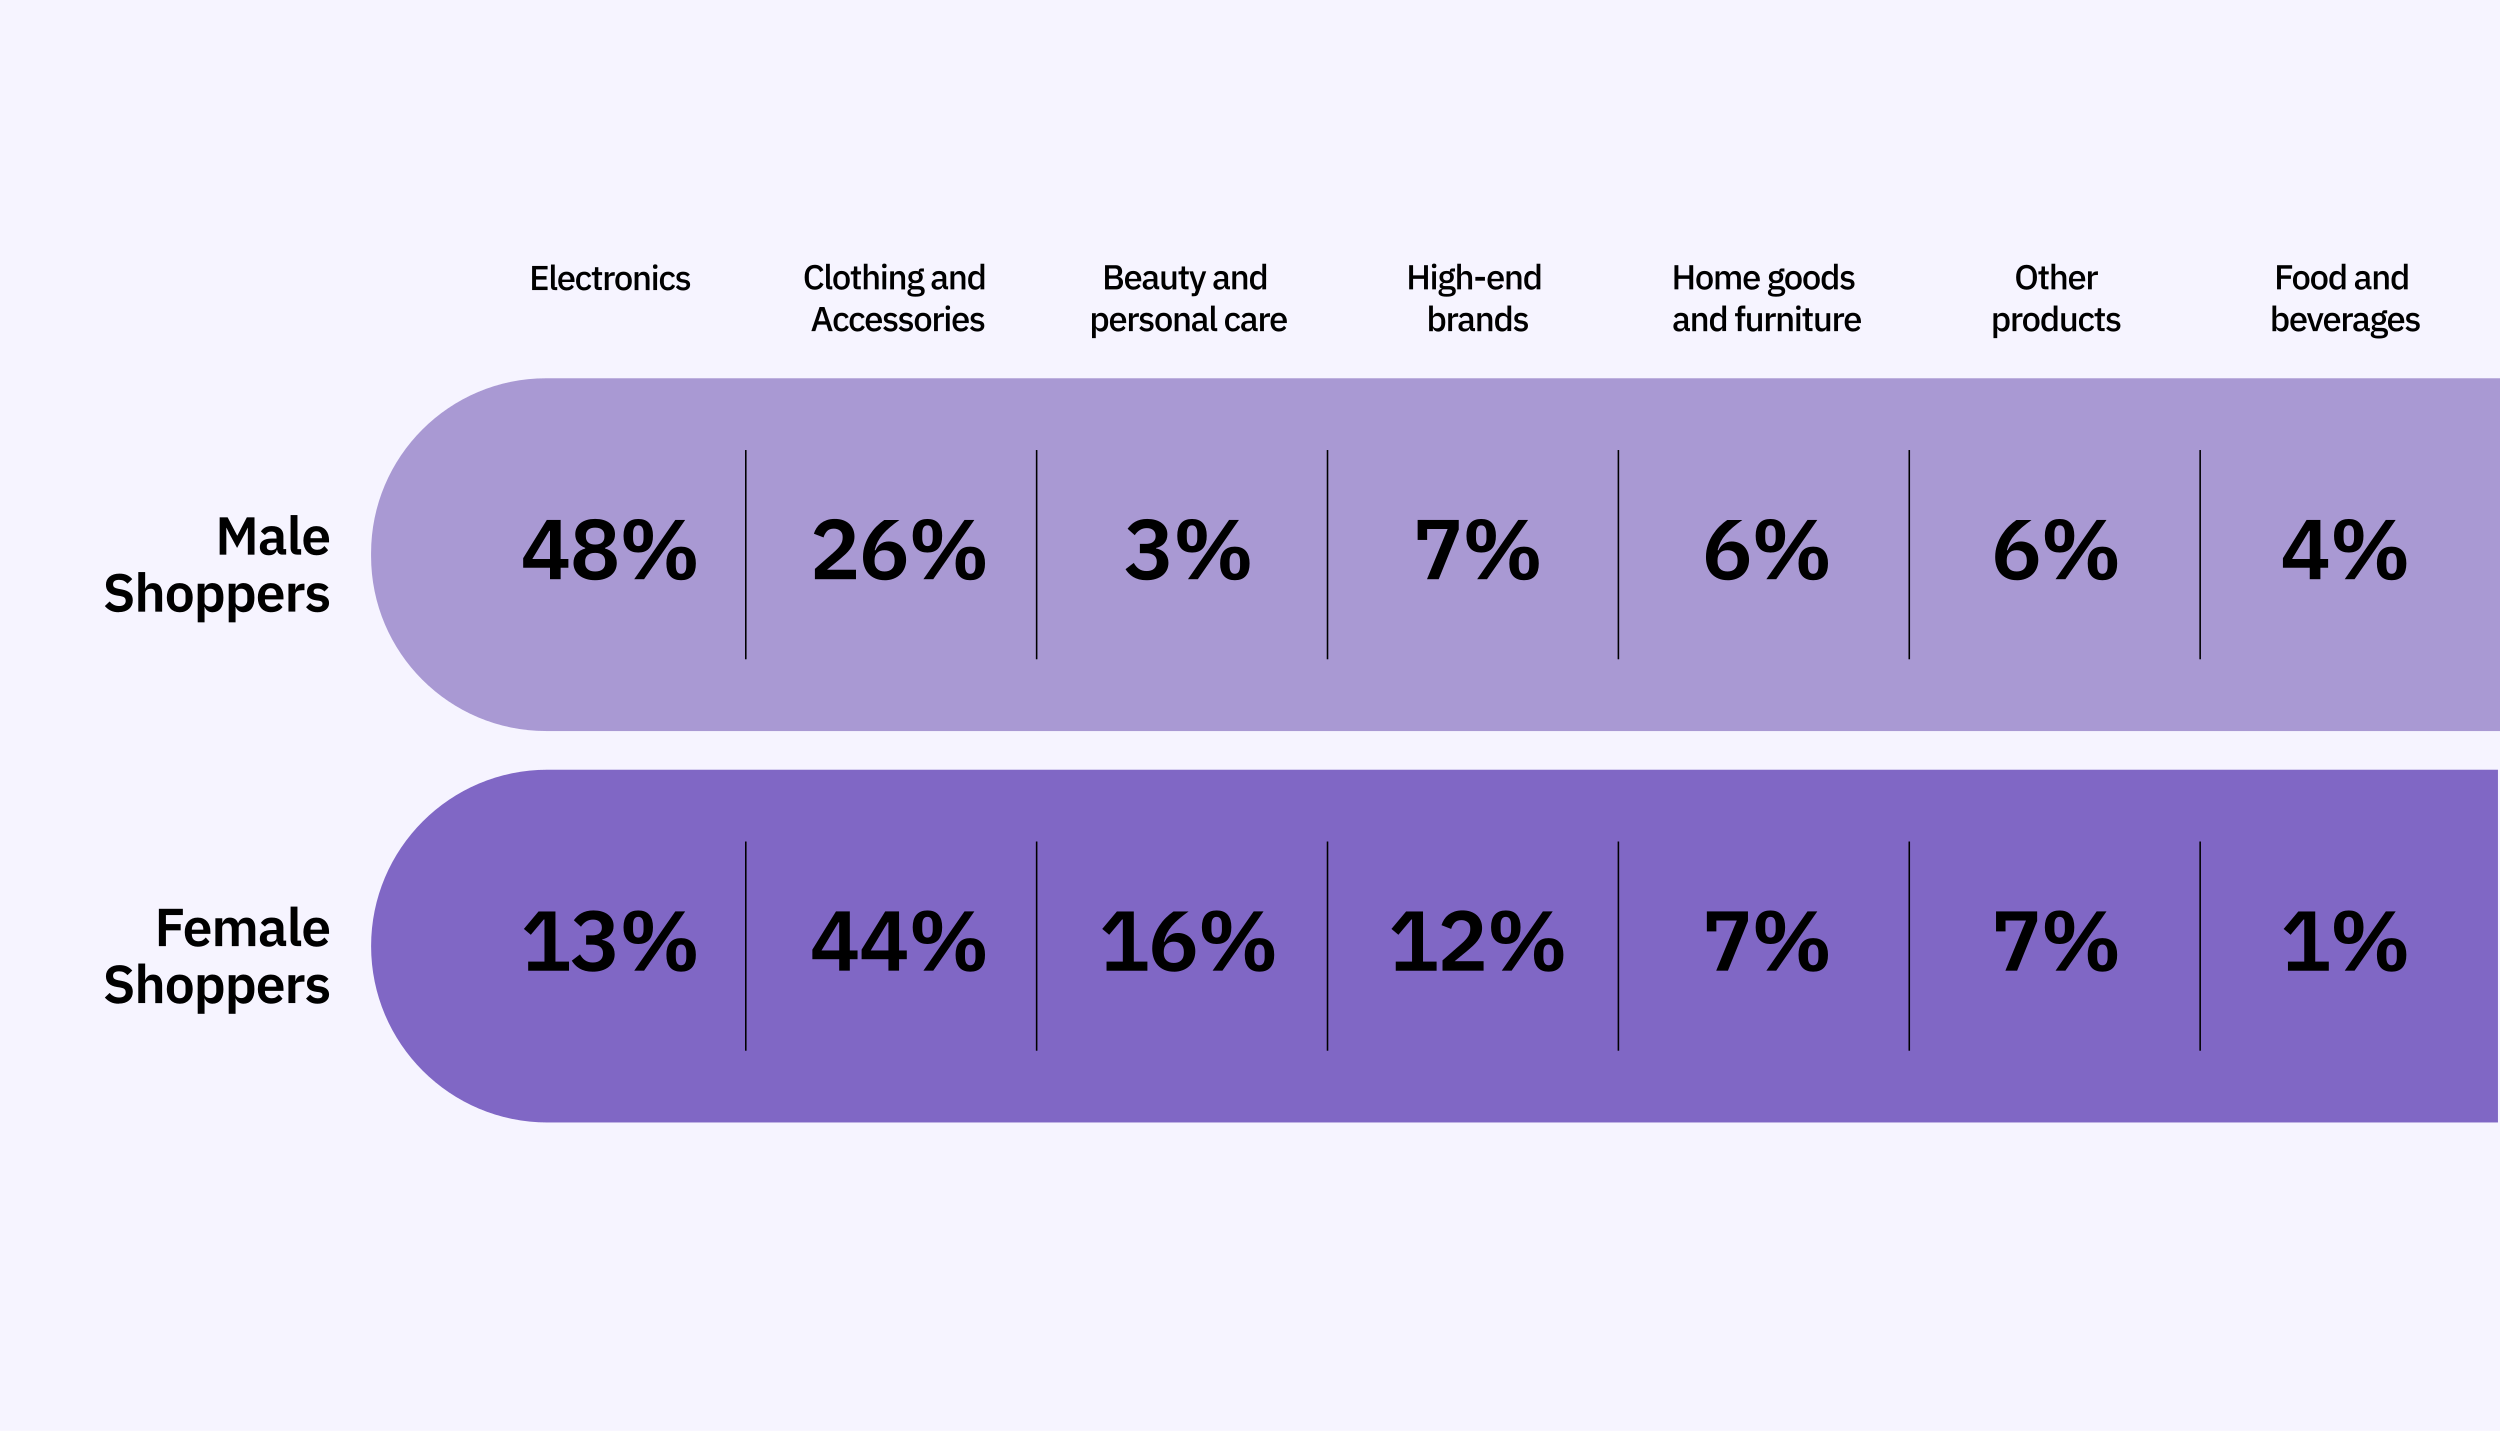 <?xml version="1.0" encoding="UTF-8"?>
<svg id="Layer_1" data-name="Layer 1" xmlns="http://www.w3.org/2000/svg" viewBox="0 0 795 455">
  <defs>
    <style>
      .cls-1, .cls-2, .cls-3, .cls-4 {
        stroke-width: 0px;
      }

      .cls-2 {
        fill: #f6f4ff;
      }

      .cls-3 {
        fill: #a999d3;
      }

      .cls-4 {
        fill: #8067c5;
      }

      .cls-5 {
        fill: none;
        stroke: #000;
        stroke-miterlimit: 10;
        stroke-width: .5px;
      }
    </style>
  </defs>
  <rect class="cls-2" x="0" width="795" height="455"/>
  <path class="cls-3" d="m118,120.29h621.36c30.71,0,55.64,24.93,55.64,55.64v.9c0,30.71-24.93,55.64-55.64,55.64H118v-112.18h0Z" transform="translate(913 352.76) rotate(180)"/>
  <path class="cls-4" d="m118,244.78h620.25c30.96,0,56.09,25.13,56.09,56.09h0c0,30.96-25.13,56.09-56.09,56.09H118v-112.18h0Z" transform="translate(912.35 601.73) rotate(-180)"/>
  <g>
    <path class="cls-1" d="m174.9,184.19v-3.65h-8.53v-3.05l7.51-12.15h4.4v12.42h2.46v2.78h-2.46v3.65h-3.38Zm-5.62-6.43h5.62v-8.96h-.22l-5.4,8.96Z"/>
    <path class="cls-1" d="m189.26,184.51c-1.1,0-2.07-.14-2.93-.42-.85-.28-1.58-.66-2.16-1.15-.59-.49-1.03-1.06-1.34-1.73-.31-.67-.46-1.39-.46-2.19,0-1.22.34-2.22,1.01-2.98.67-.76,1.58-1.3,2.71-1.61v-.22c-.94-.34-1.7-.87-2.28-1.59-.59-.72-.88-1.63-.88-2.73,0-.72.14-1.38.42-1.97.28-.59.69-1.11,1.23-1.54s1.2-.77,1.98-1.01c.78-.24,1.68-.36,2.69-.36s1.9.12,2.69.36c.78.24,1.44.58,1.98,1.01s.95.94,1.23,1.54c.28.59.42,1.25.42,1.97,0,1.1-.29,2.01-.88,2.73-.58.72-1.35,1.25-2.28,1.59v.22c1.13.31,2.04.84,2.71,1.61.67.77,1.01,1.76,1.01,2.98,0,.79-.15,1.52-.46,2.19-.31.67-.75,1.24-1.34,1.73-.58.49-1.31.87-2.16,1.15-.85.28-1.83.42-2.93.42Zm0-2.78c1.03,0,1.81-.23,2.36-.7.55-.47.82-1.12.82-1.97v-.57c0-.85-.27-1.5-.82-1.97-.55-.47-1.34-.7-2.36-.7s-1.81.23-2.36.7c-.55.47-.82,1.12-.82,1.97v.57c0,.85.27,1.5.82,1.97.55.47,1.34.7,2.36.7Zm0-8.56c.95,0,1.68-.22,2.19-.65.5-.43.76-1.04.76-1.84v-.43c0-.77-.25-1.38-.76-1.81-.5-.43-1.23-.65-2.19-.65s-1.68.22-2.19.65c-.5.43-.76,1.04-.76,1.81v.43c0,.79.25,1.4.76,1.84.5.43,1.23.65,2.19.65Z"/>
    <path class="cls-1" d="m202.98,175.71c-1.53,0-2.7-.45-3.5-1.36-.8-.91-1.2-2.24-1.2-3.98s.4-3.07,1.2-3.98c.8-.91,1.97-1.36,3.5-1.36s2.69.45,3.48,1.36c.79.91,1.19,2.24,1.19,3.98s-.4,3.07-1.19,3.98c-.79.91-1.95,1.36-3.48,1.36Zm0-2.05c1.12,0,1.67-.85,1.67-2.57v-1.46c0-1.71-.56-2.56-1.67-2.56s-1.67.86-1.67,2.56v1.46c0,1.71.56,2.57,1.67,2.57Zm-1.3,10.53l13.07-18.85h3.13l-13.07,18.85h-3.13Zm14.9.32c-1.51,0-2.67-.45-3.47-1.36-.8-.91-1.2-2.24-1.2-3.98s.4-3.07,1.2-3.98c.8-.91,1.96-1.36,3.47-1.36s2.7.46,3.5,1.36c.8.91,1.2,2.24,1.2,3.98s-.4,3.07-1.2,3.98c-.8.91-1.97,1.36-3.5,1.36Zm0-2.05c1.12,0,1.67-.85,1.67-2.56v-1.46c0-1.71-.56-2.56-1.67-2.56s-1.67.85-1.67,2.56v1.46c0,1.71.56,2.56,1.67,2.56Z"/>
  </g>
  <g>
    <path class="cls-1" d="m272.21,184.19h-13.07v-3.29l5.91-5.18c1.01-.88,1.75-1.68,2.21-2.39.47-.71.7-1.48.7-2.31v-.35c0-.83-.27-1.46-.81-1.9-.54-.44-1.2-.66-1.97-.66-.97,0-1.71.27-2.21.82-.5.55-.86,1.21-1.08,1.98l-3.08-1.19c.2-.63.48-1.23.84-1.8.36-.57.81-1.07,1.36-1.5.55-.43,1.19-.77,1.93-1.03.74-.25,1.58-.38,2.54-.38s1.87.14,2.65.42c.77.28,1.43.67,1.96,1.17.53.5.94,1.1,1.21,1.78.28.68.42,1.43.42,2.24s-.13,1.51-.38,2.16c-.25.65-.59,1.26-1.03,1.85s-.94,1.14-1.51,1.67c-.58.53-1.19,1.07-1.84,1.61l-3.97,3.27h9.21v3Z"/>
    <path class="cls-1" d="m281.3,184.51c-1.08,0-2.04-.18-2.89-.53-.85-.35-1.57-.85-2.16-1.48-.59-.64-1.04-1.41-1.35-2.32-.31-.91-.46-1.93-.46-3.06,0-1.35.2-2.62.61-3.82.4-1.2.93-2.29,1.58-3.29.65-1,1.37-1.89,2.17-2.67.8-.78,1.6-1.44,2.39-1.98h4.81c-1.12.79-2.11,1.56-2.98,2.3-.87.74-1.64,1.49-2.29,2.25-.66.76-1.2,1.55-1.62,2.37-.42.82-.74,1.71-.96,2.67l.22.05c.18-.36.39-.71.63-1.05.24-.34.54-.64.88-.9.34-.26.74-.47,1.19-.63.45-.15.97-.23,1.57-.23.77,0,1.5.14,2.17.41.67.27,1.26.66,1.75,1.17.49.51.88,1.13,1.16,1.85.28.72.42,1.52.42,2.4,0,.95-.16,1.83-.49,2.62-.32.79-.78,1.48-1.38,2.05-.59.58-1.31,1.03-2.15,1.35-.84.32-1.78.49-2.82.49Zm0-2.78c.99,0,1.77-.27,2.34-.82.57-.55.85-1.34.85-2.36v-.4c0-1.03-.28-1.81-.85-2.36-.57-.55-1.35-.82-2.34-.82s-1.79.27-2.35.82c-.56.55-.84,1.34-.84,2.36v.4c0,1.03.28,1.81.84,2.36.56.55,1.34.82,2.35.82Z"/>
    <path class="cls-1" d="m294.94,175.71c-1.53,0-2.7-.45-3.5-1.36-.8-.91-1.2-2.24-1.2-3.98s.4-3.07,1.2-3.98c.8-.91,1.97-1.36,3.5-1.36s2.69.45,3.48,1.36c.79.91,1.19,2.24,1.19,3.98s-.4,3.07-1.19,3.98c-.79.91-1.95,1.36-3.48,1.36Zm0-2.05c1.12,0,1.67-.85,1.67-2.57v-1.46c0-1.71-.56-2.56-1.67-2.56s-1.67.86-1.67,2.56v1.46c0,1.71.56,2.57,1.67,2.57Zm-1.3,10.53l13.07-18.85h3.13l-13.07,18.85h-3.13Zm14.9.32c-1.51,0-2.67-.45-3.47-1.36-.8-.91-1.2-2.24-1.2-3.98s.4-3.07,1.2-3.98c.8-.91,1.96-1.36,3.47-1.36s2.7.46,3.5,1.36c.8.91,1.2,2.24,1.2,3.98s-.4,3.07-1.2,3.98c-.8.91-1.97,1.36-3.5,1.36Zm0-2.05c1.12,0,1.67-.85,1.67-2.56v-1.46c0-1.71-.56-2.56-1.67-2.56s-1.67.85-1.67,2.56v1.46c0,1.71.56,2.56,1.67,2.56Z"/>
  </g>
  <g>
    <path class="cls-1" d="m364.33,172.96c1.08,0,1.88-.22,2.39-.66.51-.44.77-1,.77-1.69v-.19c0-.77-.25-1.38-.74-1.82-.5-.44-1.17-.66-2.04-.66s-1.56.2-2.2.59c-.64.4-1.19.95-1.66,1.67l-2.27-2.05c.32-.43.68-.84,1.07-1.23s.83-.72,1.34-1c.5-.28,1.07-.5,1.7-.66.63-.16,1.34-.24,2.13-.24.95,0,1.82.11,2.61.34.78.23,1.46.55,2.02.99.57.43,1,.95,1.31,1.55.31.6.46,1.28.46,2.04,0,.61-.09,1.16-.28,1.65-.19.49-.45.91-.78,1.27-.33.36-.72.65-1.16.88-.44.23-.9.39-1.39.5v.16c.54.11,1.05.28,1.54.51.49.23.9.54,1.26.93.35.39.63.84.84,1.36.21.52.31,1.12.31,1.78,0,.83-.17,1.58-.5,2.27-.33.68-.81,1.27-1.42,1.75-.61.49-1.34.86-2.19,1.12-.85.26-1.79.39-2.83.39-.92,0-1.73-.09-2.43-.28s-1.32-.45-1.85-.77c-.53-.32-.99-.7-1.39-1.12-.4-.42-.74-.87-1.03-1.34l2.62-2c.22.38.45.73.7,1.04.25.31.54.59.86.82s.69.41,1.11.54.88.19,1.4.19c1.04,0,1.84-.25,2.4-.76.56-.5.84-1.2.84-2.08v-.19c0-.86-.3-1.52-.9-1.97-.6-.45-1.47-.68-2.61-.68h-1.86v-2.97h1.86Z"/>
    <path class="cls-1" d="m379.07,175.71c-1.53,0-2.7-.45-3.5-1.36-.8-.91-1.2-2.24-1.2-3.98s.4-3.07,1.2-3.98c.8-.91,1.97-1.36,3.5-1.36s2.69.45,3.48,1.36c.79.91,1.19,2.24,1.19,3.98s-.4,3.07-1.19,3.98c-.79.91-1.95,1.36-3.48,1.36Zm0-2.05c1.12,0,1.67-.85,1.67-2.57v-1.46c0-1.71-.56-2.56-1.67-2.56s-1.67.86-1.67,2.56v1.46c0,1.71.56,2.57,1.67,2.57Zm-1.3,10.53l13.07-18.85h3.13l-13.07,18.85h-3.13Zm14.9.32c-1.51,0-2.67-.45-3.47-1.36-.8-.91-1.2-2.24-1.2-3.98s.4-3.07,1.2-3.98c.8-.91,1.96-1.36,3.47-1.36s2.7.46,3.5,1.36c.8.91,1.2,2.24,1.2,3.98s-.4,3.07-1.2,3.98c-.8.91-1.97,1.36-3.5,1.36Zm0-2.05c1.12,0,1.67-.85,1.67-2.56v-1.46c0-1.71-.56-2.56-1.67-2.56s-1.67.85-1.67,2.56v1.46c0,1.71.56,2.56,1.67,2.56Z"/>
  </g>
  <g>
    <path class="cls-1" d="m453.78,184.19l6.56-15.96h-6.51v3.46h-3.02v-6.35h13.07v3.05l-6.37,15.79h-3.73Z"/>
    <path class="cls-1" d="m471.03,175.71c-1.53,0-2.7-.45-3.5-1.36-.8-.91-1.2-2.24-1.2-3.98s.4-3.07,1.2-3.98c.8-.91,1.97-1.36,3.5-1.36s2.69.45,3.48,1.36c.79.91,1.19,2.24,1.19,3.98s-.4,3.07-1.19,3.98c-.79.91-1.95,1.36-3.48,1.36Zm0-2.05c1.12,0,1.67-.85,1.67-2.57v-1.46c0-1.71-.56-2.56-1.67-2.56s-1.67.86-1.67,2.56v1.46c0,1.71.56,2.57,1.67,2.57Zm-1.3,10.53l13.07-18.85h3.13l-13.07,18.85h-3.13Zm14.9.32c-1.51,0-2.67-.45-3.47-1.36-.8-.91-1.2-2.24-1.2-3.98s.4-3.07,1.2-3.98c.8-.91,1.96-1.36,3.47-1.36s2.7.46,3.5,1.36c.8.91,1.2,2.24,1.2,3.98s-.4,3.07-1.2,3.98c-.8.91-1.97,1.36-3.5,1.36Zm0-2.05c1.12,0,1.67-.85,1.67-2.56v-1.46c0-1.71-.56-2.56-1.67-2.56s-1.67.85-1.67,2.56v1.46c0,1.71.56,2.56,1.67,2.56Z"/>
  </g>
  <g>
    <path class="cls-1" d="m549.36,184.51c-1.08,0-2.04-.18-2.89-.53-.85-.35-1.57-.85-2.16-1.48-.59-.64-1.04-1.41-1.35-2.32-.31-.91-.46-1.93-.46-3.06,0-1.35.2-2.62.61-3.82.4-1.2.93-2.29,1.58-3.29.65-1,1.37-1.89,2.17-2.67.8-.78,1.6-1.44,2.39-1.98h4.81c-1.12.79-2.11,1.56-2.98,2.3-.87.74-1.64,1.49-2.29,2.25-.66.76-1.2,1.55-1.62,2.37-.42.82-.74,1.71-.96,2.67l.22.05c.18-.36.39-.71.63-1.05.24-.34.54-.64.88-.9.34-.26.74-.47,1.19-.63.45-.15.97-.23,1.57-.23.77,0,1.5.14,2.17.41.67.27,1.26.66,1.75,1.17.49.51.88,1.13,1.16,1.85.28.72.42,1.52.42,2.4,0,.95-.16,1.83-.49,2.62-.32.79-.78,1.48-1.38,2.05-.59.58-1.31,1.03-2.15,1.35-.84.32-1.78.49-2.82.49Zm0-2.78c.99,0,1.77-.27,2.34-.82.57-.55.85-1.34.85-2.36v-.4c0-1.03-.28-1.81-.85-2.36-.57-.55-1.35-.82-2.34-.82s-1.79.27-2.35.82c-.56.55-.84,1.34-.84,2.36v.4c0,1.03.28,1.81.84,2.36.56.55,1.34.82,2.35.82Z"/>
    <path class="cls-1" d="m563,175.71c-1.53,0-2.7-.45-3.5-1.36-.8-.91-1.2-2.24-1.2-3.98s.4-3.07,1.2-3.98c.8-.91,1.97-1.36,3.5-1.36s2.69.45,3.48,1.36c.79.91,1.19,2.24,1.19,3.98s-.4,3.07-1.19,3.98c-.79.91-1.95,1.36-3.48,1.36Zm0-2.05c1.12,0,1.67-.85,1.67-2.57v-1.46c0-1.71-.56-2.56-1.67-2.56s-1.67.86-1.67,2.56v1.46c0,1.71.56,2.57,1.67,2.57Zm-1.3,10.53l13.07-18.85h3.13l-13.07,18.85h-3.13Zm14.9.32c-1.51,0-2.67-.45-3.47-1.36-.8-.91-1.2-2.24-1.2-3.98s.4-3.07,1.2-3.98c.8-.91,1.96-1.36,3.47-1.36s2.7.46,3.5,1.36c.8.91,1.2,2.24,1.2,3.98s-.4,3.07-1.2,3.98c-.8.91-1.97,1.36-3.5,1.36Zm0-2.05c1.12,0,1.67-.85,1.67-2.56v-1.46c0-1.71-.56-2.56-1.67-2.56s-1.67.85-1.67,2.56v1.46c0,1.71.56,2.56,1.67,2.56Z"/>
  </g>
  <g>
    <path class="cls-1" d="m641.33,184.51c-1.08,0-2.04-.18-2.89-.53-.85-.35-1.57-.85-2.16-1.48-.59-.64-1.04-1.41-1.35-2.32-.31-.91-.46-1.93-.46-3.06,0-1.35.2-2.62.61-3.82.4-1.2.93-2.29,1.58-3.29.65-1,1.37-1.89,2.17-2.67.8-.78,1.6-1.44,2.39-1.98h4.81c-1.12.79-2.11,1.56-2.98,2.3-.87.74-1.64,1.49-2.29,2.25-.66.76-1.2,1.55-1.62,2.37-.42.82-.74,1.71-.96,2.67l.22.05c.18-.36.39-.71.63-1.05.24-.34.54-.64.88-.9.34-.26.74-.47,1.19-.63.45-.15.97-.23,1.57-.23.77,0,1.5.14,2.17.41.67.27,1.26.66,1.75,1.17.49.51.88,1.13,1.16,1.85.28.72.42,1.52.42,2.4,0,.95-.16,1.83-.49,2.62-.32.79-.78,1.48-1.38,2.05-.59.58-1.31,1.03-2.15,1.35-.84.32-1.78.49-2.82.49Zm0-2.78c.99,0,1.77-.27,2.34-.82.57-.55.85-1.34.85-2.36v-.4c0-1.03-.28-1.81-.85-2.36-.57-.55-1.35-.82-2.34-.82s-1.79.27-2.35.82c-.56.55-.84,1.34-.84,2.36v.4c0,1.03.28,1.81.84,2.36.56.55,1.34.82,2.35.82Z"/>
    <path class="cls-1" d="m654.96,175.71c-1.53,0-2.7-.45-3.5-1.36-.8-.91-1.2-2.24-1.2-3.98s.4-3.07,1.2-3.98c.8-.91,1.97-1.36,3.5-1.36s2.69.45,3.48,1.36c.79.91,1.19,2.24,1.19,3.98s-.4,3.07-1.19,3.98c-.79.91-1.95,1.36-3.48,1.36Zm0-2.05c1.12,0,1.67-.85,1.67-2.57v-1.46c0-1.71-.56-2.56-1.67-2.56s-1.67.86-1.67,2.56v1.46c0,1.71.56,2.57,1.67,2.57Zm-1.3,10.53l13.07-18.85h3.13l-13.07,18.85h-3.13Zm14.9.32c-1.51,0-2.67-.45-3.47-1.36-.8-.91-1.2-2.24-1.2-3.98s.4-3.07,1.2-3.98c.8-.91,1.96-1.36,3.47-1.36s2.7.46,3.5,1.36c.8.91,1.2,2.24,1.2,3.98s-.4,3.07-1.2,3.98c-.8.91-1.97,1.36-3.5,1.36Zm0-2.05c1.12,0,1.67-.85,1.67-2.56v-1.46c0-1.71-.56-2.56-1.67-2.56s-1.67.85-1.67,2.56v1.46c0,1.71.56,2.56,1.67,2.56Z"/>
  </g>
  <g>
    <path class="cls-1" d="m734.5,184.19v-3.65h-8.53v-3.05l7.51-12.15h4.4v12.42h2.46v2.78h-2.46v3.65h-3.38Zm-5.62-6.43h5.62v-8.96h-.22l-5.4,8.96Z"/>
    <path class="cls-1" d="m746.92,175.71c-1.53,0-2.7-.45-3.5-1.36-.8-.91-1.2-2.24-1.2-3.98s.4-3.07,1.2-3.98c.8-.91,1.97-1.36,3.5-1.36s2.69.45,3.48,1.36c.79.91,1.19,2.24,1.19,3.98s-.4,3.07-1.19,3.98c-.79.91-1.95,1.36-3.48,1.36Zm0-2.05c1.12,0,1.67-.85,1.67-2.57v-1.46c0-1.71-.56-2.56-1.67-2.56s-1.67.86-1.67,2.56v1.46c0,1.71.56,2.57,1.67,2.57Zm-1.3,10.53l13.07-18.85h3.13l-13.07,18.85h-3.13Zm14.9.32c-1.51,0-2.67-.45-3.47-1.36-.8-.91-1.2-2.24-1.2-3.98s.4-3.07,1.2-3.98c.8-.91,1.96-1.36,3.47-1.36s2.7.46,3.5,1.36c.8.91,1.2,2.24,1.2,3.98s-.4,3.07-1.2,3.98c-.8.91-1.97,1.36-3.5,1.36Zm0-2.05c1.12,0,1.67-.85,1.67-2.56v-1.46c0-1.71-.56-2.56-1.67-2.56s-1.67.85-1.67,2.56v1.46c0,1.71.56,2.56,1.67,2.56Z"/>
  </g>
  <g>
    <path class="cls-1" d="m78.81,167.86h-.07l-.92,1.89-2.43,4.49-2.43-4.49-.92-1.89h-.07v8.52h-2.12v-11.87h2.53l3.04,5.8h.07l3.01-5.8h2.43v11.87h-2.12v-8.52Z"/>
    <path class="cls-1" d="m89.78,176.38c-.48,0-.85-.14-1.13-.42-.28-.28-.45-.65-.52-1.11h-.1c-.15.58-.45,1.01-.9,1.3s-1.01.43-1.68.43c-.91,0-1.6-.24-2.09-.71-.49-.47-.73-1.11-.73-1.9,0-.92.33-1.6.99-2.04.66-.45,1.59-.67,2.8-.67h1.51v-.65c0-.5-.13-.88-.39-1.16s-.68-.41-1.26-.41c-.51,0-.92.11-1.23.33-.31.22-.58.48-.79.79l-1.29-1.16c.33-.51.76-.93,1.31-1.24s1.26-.47,2.16-.47c1.2,0,2.11.27,2.74.81.62.54.94,1.32.94,2.34v4.17h.88v1.75h-1.21Zm-3.6-1.38c.49,0,.9-.11,1.24-.32.34-.21.51-.53.51-.95v-1.17h-1.39c-1.13,0-1.7.36-1.7,1.08v.29c0,.36.12.63.35.8.23.17.56.26.99.26Z"/>
    <path class="cls-1" d="m94.59,176.38c-.75,0-1.3-.19-1.65-.56-.35-.37-.53-.9-.53-1.58v-10.44h2.18v10.83h1.17v1.75h-1.17Z"/>
    <path class="cls-1" d="m100.66,176.58c-.66,0-1.24-.11-1.76-.33-.52-.22-.95-.53-1.31-.94s-.63-.89-.82-1.46c-.19-.57-.29-1.22-.29-1.93s.09-1.34.28-1.9.46-1.05.81-1.45c.35-.4.78-.71,1.29-.94.51-.22,1.09-.33,1.73-.33.69,0,1.29.12,1.8.36.51.24.93.56,1.26.97.33.41.58.88.74,1.42.16.54.25,1.11.25,1.73v.71h-5.9v.22c0,.64.18,1.16.54,1.54.36.39.9.58,1.62.58.54,0,.99-.11,1.33-.34s.65-.51.93-.86l1.17,1.31c-.36.51-.86.91-1.49,1.2-.63.29-1.36.43-2.18.43Zm-.03-7.65c-.58,0-1.04.19-1.38.58-.34.39-.51.88-.51,1.5v.14h3.64v-.15c0-.61-.15-1.11-.45-1.49-.3-.38-.73-.57-1.3-.57Z"/>
    <path class="cls-1" d="m37.76,194.7c-1.02,0-1.88-.18-2.59-.54-.71-.36-1.32-.84-1.83-1.43l1.51-1.46c.41.47.86.83,1.37,1.08s1.06.37,1.67.37c.69,0,1.21-.15,1.56-.45.35-.3.53-.7.53-1.21,0-.39-.11-.71-.34-.96-.23-.25-.65-.43-1.28-.54l-1.12-.17c-2.37-.37-3.55-1.53-3.55-3.46,0-.53.1-1.02.3-1.45s.48-.8.86-1.11.82-.54,1.35-.71c.53-.16,1.12-.25,1.79-.25.9,0,1.68.15,2.35.44.67.3,1.24.73,1.72,1.31l-1.53,1.45c-.29-.36-.65-.65-1.07-.88-.42-.22-.95-.34-1.58-.34s-1.13.12-1.45.36c-.32.24-.48.58-.48,1.02s.13.78.39.99c.26.21.68.37,1.26.47l1.1.2c1.2.22,2.09.6,2.66,1.15.57.55.86,1.32.86,2.31,0,.57-.1,1.08-.3,1.54-.2.46-.49.86-.87,1.19-.38.33-.84.59-1.39.77-.55.18-1.18.27-1.9.27Z"/>
    <path class="cls-1" d="m43.98,181.92h2.18v5.19h.08c.18-.48.47-.88.86-1.2.39-.32.93-.48,1.62-.48.92,0,1.62.3,2.11.9s.73,1.46.73,2.57v5.61h-2.18v-5.39c0-.63-.11-1.11-.34-1.43-.23-.32-.6-.48-1.12-.48-.23,0-.45.03-.65.09-.21.06-.4.15-.56.27-.16.12-.3.27-.4.44s-.15.38-.15.62v5.87h-2.18v-12.58Z"/>
    <path class="cls-1" d="m57.15,194.7c-.63,0-1.2-.11-1.71-.32-.5-.21-.94-.53-1.29-.94-.36-.41-.63-.9-.82-1.47-.19-.57-.29-1.22-.29-1.93s.1-1.35.29-1.92c.19-.57.47-1.05.82-1.45.36-.4.79-.71,1.29-.93s1.07-.32,1.71-.32,1.21.11,1.72.32c.51.22.94.52,1.3.93.36.4.63.89.82,1.45.19.57.29,1.21.29,1.92s-.1,1.36-.29,1.93c-.19.57-.47,1.06-.82,1.47-.36.41-.79.72-1.3.94-.51.22-1.08.32-1.72.32Zm0-1.75c.58,0,1.03-.18,1.36-.53.33-.35.49-.87.49-1.55v-1.65c0-.67-.16-1.18-.49-1.53-.33-.35-.78-.53-1.36-.53s-1.01.18-1.34.53c-.33.35-.49.86-.49,1.53v1.65c0,.68.16,1.2.49,1.55.33.35.78.53,1.34.53Z"/>
    <path class="cls-1" d="m62.87,185.62h2.18v1.46h.07c.16-.51.46-.92.9-1.22.44-.3.96-.45,1.55-.45,1.13,0,2,.4,2.59,1.2.6.8.89,1.94.89,3.43s-.3,2.65-.89,3.45-1.46,1.21-2.59,1.21c-.59,0-1.1-.15-1.54-.46-.44-.31-.74-.71-.91-1.22h-.07v4.88h-2.18v-12.27Zm4,7.28c.57,0,1.03-.19,1.38-.56s.53-.88.53-1.51v-1.53c0-.63-.18-1.14-.53-1.52-.35-.38-.81-.57-1.38-.57-.52,0-.96.13-1.3.39-.35.26-.52.61-.52,1.04v2.82c0,.46.17.82.52,1.07.35.25.78.37,1.3.37Z"/>
    <path class="cls-1" d="m72.73,185.62h2.18v1.46h.07c.16-.51.46-.92.9-1.22.44-.3.96-.45,1.55-.45,1.13,0,2,.4,2.59,1.2.6.8.89,1.94.89,3.43s-.3,2.65-.89,3.45-1.46,1.21-2.59,1.21c-.59,0-1.1-.15-1.54-.46-.44-.31-.74-.71-.91-1.22h-.07v4.88h-2.18v-12.27Zm4,7.28c.57,0,1.03-.19,1.38-.56s.53-.88.53-1.51v-1.53c0-.63-.18-1.14-.53-1.52-.35-.38-.81-.57-1.38-.57-.52,0-.96.13-1.3.39-.35.26-.52.61-.52,1.04v2.82c0,.46.17.82.52,1.07.35.25.78.37,1.3.37Z"/>
    <path class="cls-1" d="m86.17,194.7c-.66,0-1.24-.11-1.76-.33-.52-.22-.95-.53-1.31-.94s-.63-.89-.82-1.46c-.19-.57-.29-1.22-.29-1.93s.09-1.34.28-1.9.46-1.05.81-1.45c.35-.4.78-.71,1.29-.94.51-.22,1.09-.33,1.73-.33.69,0,1.29.12,1.8.36.51.24.93.56,1.26.97.33.41.58.88.74,1.42.16.54.25,1.11.25,1.73v.71h-5.9v.22c0,.64.18,1.16.54,1.54.36.39.9.58,1.62.58.54,0,.99-.11,1.33-.34s.65-.51.93-.86l1.17,1.31c-.36.51-.86.91-1.49,1.2-.63.29-1.36.43-2.18.43Zm-.03-7.65c-.58,0-1.04.19-1.38.58-.34.39-.51.88-.51,1.5v.14h3.64v-.15c0-.61-.15-1.11-.45-1.49-.3-.38-.73-.57-1.3-.57Z"/>
    <path class="cls-1" d="m91.73,194.5v-8.87h2.18v1.84h.08c.06-.24.14-.47.26-.69.12-.22.27-.42.47-.59.19-.17.42-.31.69-.41.27-.1.58-.15.93-.15h.48v2.06h-.68c-.74,0-1.29.11-1.67.32-.37.22-.56.57-.56,1.05v5.44h-2.18Z"/>
    <path class="cls-1" d="m100.98,194.7c-.85,0-1.56-.14-2.14-.43s-1.09-.69-1.53-1.2l1.33-1.29c.33.37.69.67,1.08.88s.84.32,1.35.32.9-.09,1.13-.27c.23-.18.35-.43.35-.75,0-.26-.08-.47-.25-.62-.16-.15-.44-.26-.84-.31l-.88-.12c-.96-.12-1.7-.4-2.2-.82-.5-.42-.76-1.05-.76-1.86,0-.43.08-.82.24-1.16.16-.35.39-.64.68-.88.29-.24.65-.43,1.06-.56s.88-.2,1.39-.2c.43,0,.81.03,1.15.09.33.06.64.15.91.27s.52.27.75.44c.23.18.45.37.66.59l-1.27,1.27c-.26-.27-.57-.5-.94-.68s-.76-.27-1.19-.27c-.48,0-.82.08-1.03.25-.21.17-.31.39-.31.66,0,.29.09.52.26.67s.47.26.89.33l.9.12c1.92.27,2.87,1.14,2.87,2.62,0,.43-.09.82-.26,1.18-.18.36-.42.66-.74.92s-.7.45-1.15.6-.95.21-1.5.21Z"/>
  </g>
  <g>
    <path class="cls-1" d="m50.52,300.87v-11.87h7.63v1.99h-5.39v2.87h4.69v1.99h-4.69v5.02h-2.24Z"/>
    <path class="cls-1" d="m62.93,301.07c-.66,0-1.24-.11-1.76-.33-.52-.22-.95-.53-1.31-.94s-.63-.89-.82-1.46c-.19-.57-.29-1.22-.29-1.93s.09-1.34.28-1.9.46-1.05.81-1.45c.35-.4.78-.71,1.29-.94.51-.22,1.09-.33,1.73-.33.69,0,1.29.12,1.8.36.51.24.93.56,1.26.97.33.41.58.88.74,1.42.16.54.25,1.11.25,1.73v.71h-5.9v.22c0,.64.18,1.16.54,1.54.36.39.9.58,1.62.58.54,0,.99-.11,1.33-.34s.65-.51.93-.86l1.17,1.31c-.36.51-.86.91-1.49,1.2-.63.29-1.36.43-2.18.43Zm-.03-7.65c-.58,0-1.04.19-1.38.58-.34.39-.51.88-.51,1.5v.14h3.64v-.15c0-.61-.15-1.11-.45-1.49-.3-.38-.73-.57-1.3-.57Z"/>
    <path class="cls-1" d="m68.49,300.87v-8.87h2.18v1.48h.08c.17-.46.44-.86.82-1.19s.9-.49,1.56-.49c.61,0,1.14.15,1.58.44.44.29.77.74.99,1.34h.03c.16-.5.47-.92.94-1.27s1.06-.52,1.78-.52c.87,0,1.54.3,2.01.9s.71,1.46.71,2.57v5.61h-2.18v-5.39c0-1.27-.48-1.9-1.43-1.9-.22,0-.42.03-.62.09-.2.06-.37.15-.53.27-.15.12-.27.27-.37.44-.09.18-.14.38-.14.62v5.87h-2.18v-5.39c0-1.27-.48-1.9-1.43-1.9-.2,0-.41.03-.6.09-.2.06-.37.15-.53.27-.15.12-.28.27-.37.44-.1.18-.14.38-.14.62v5.87h-2.18Z"/>
    <path class="cls-1" d="m89.78,300.87c-.48,0-.85-.14-1.13-.42-.28-.28-.45-.65-.52-1.11h-.1c-.15.58-.45,1.01-.9,1.3s-1.01.43-1.68.43c-.91,0-1.6-.24-2.09-.71-.49-.47-.73-1.11-.73-1.9,0-.92.33-1.6.99-2.04.66-.45,1.59-.67,2.8-.67h1.51v-.65c0-.5-.13-.88-.39-1.16s-.68-.41-1.26-.41c-.51,0-.92.11-1.23.33-.31.22-.58.48-.79.79l-1.29-1.16c.33-.51.76-.93,1.31-1.24s1.26-.47,2.16-.47c1.2,0,2.11.27,2.74.81.62.54.94,1.32.94,2.34v4.17h.88v1.75h-1.21Zm-3.6-1.38c.49,0,.9-.11,1.24-.32.34-.21.51-.53.51-.95v-1.17h-1.39c-1.13,0-1.7.36-1.7,1.08v.29c0,.36.12.63.35.8.23.17.56.26.99.26Z"/>
    <path class="cls-1" d="m94.59,300.87c-.75,0-1.3-.19-1.65-.56-.35-.37-.53-.9-.53-1.58v-10.44h2.18v10.83h1.17v1.75h-1.17Z"/>
    <path class="cls-1" d="m100.66,301.07c-.66,0-1.24-.11-1.76-.33-.52-.22-.95-.53-1.31-.94s-.63-.89-.82-1.46c-.19-.57-.29-1.22-.29-1.93s.09-1.34.28-1.9.46-1.05.81-1.45c.35-.4.78-.71,1.29-.94.51-.22,1.09-.33,1.73-.33.69,0,1.29.12,1.8.36.51.24.93.56,1.26.97.33.41.58.88.74,1.42.16.54.25,1.11.25,1.73v.71h-5.9v.22c0,.64.18,1.16.54,1.54.36.39.9.58,1.62.58.54,0,.99-.11,1.33-.34s.65-.51.93-.86l1.17,1.31c-.36.51-.86.91-1.49,1.2-.63.29-1.36.43-2.18.43Zm-.03-7.65c-.58,0-1.04.19-1.38.58-.34.39-.51.88-.51,1.5v.14h3.64v-.15c0-.61-.15-1.11-.45-1.49-.3-.38-.73-.57-1.3-.57Z"/>
    <path class="cls-1" d="m37.76,319.19c-1.02,0-1.88-.18-2.59-.54-.71-.36-1.32-.84-1.83-1.43l1.51-1.46c.41.47.86.83,1.37,1.08s1.06.37,1.67.37c.69,0,1.21-.15,1.56-.45.35-.3.53-.7.53-1.21,0-.39-.11-.71-.34-.96-.23-.25-.65-.43-1.28-.54l-1.12-.17c-2.37-.37-3.55-1.53-3.55-3.46,0-.53.1-1.02.3-1.45s.48-.8.86-1.11.82-.54,1.35-.71c.53-.16,1.12-.25,1.79-.25.9,0,1.68.15,2.35.44.67.3,1.24.73,1.72,1.31l-1.53,1.45c-.29-.36-.65-.65-1.07-.88-.42-.22-.95-.34-1.58-.34s-1.13.12-1.45.36c-.32.24-.48.58-.48,1.02s.13.78.39.99c.26.21.68.37,1.26.47l1.1.2c1.2.22,2.09.6,2.66,1.15.57.55.86,1.32.86,2.31,0,.57-.1,1.08-.3,1.54-.2.46-.49.86-.87,1.19-.38.33-.84.59-1.39.77-.55.18-1.18.27-1.9.27Z"/>
    <path class="cls-1" d="m43.98,306.4h2.18v5.19h.08c.18-.48.47-.88.86-1.2.39-.32.93-.48,1.62-.48.92,0,1.62.3,2.11.9s.73,1.46.73,2.57v5.61h-2.18v-5.39c0-.63-.11-1.11-.34-1.43-.23-.32-.6-.48-1.12-.48-.23,0-.45.03-.65.09-.21.06-.4.15-.56.27-.16.12-.3.27-.4.44s-.15.38-.15.62v5.87h-2.18v-12.58Z"/>
    <path class="cls-1" d="m57.15,319.19c-.63,0-1.2-.11-1.71-.32-.5-.21-.94-.53-1.29-.94-.36-.41-.63-.9-.82-1.47-.19-.57-.29-1.22-.29-1.93s.1-1.35.29-1.92c.19-.57.47-1.05.82-1.45.36-.4.79-.71,1.29-.93s1.07-.32,1.71-.32,1.21.11,1.72.32c.51.22.94.52,1.3.93.36.4.63.89.82,1.45.19.57.29,1.21.29,1.92s-.1,1.36-.29,1.93c-.19.57-.47,1.06-.82,1.47-.36.41-.79.72-1.3.94-.51.22-1.08.32-1.72.32Zm0-1.75c.58,0,1.03-.18,1.36-.53.33-.35.49-.87.49-1.55v-1.65c0-.67-.16-1.18-.49-1.53-.33-.35-.78-.53-1.36-.53s-1.01.18-1.34.53c-.33.35-.49.86-.49,1.53v1.65c0,.68.16,1.2.49,1.55.33.35.78.53,1.34.53Z"/>
    <path class="cls-1" d="m62.87,310.11h2.18v1.46h.07c.16-.51.46-.92.9-1.22.44-.3.96-.45,1.55-.45,1.13,0,2,.4,2.59,1.2.6.8.89,1.94.89,3.43s-.3,2.65-.89,3.45-1.46,1.21-2.59,1.21c-.59,0-1.1-.15-1.54-.46-.44-.31-.74-.71-.91-1.22h-.07v4.88h-2.18v-12.27Zm4,7.28c.57,0,1.03-.19,1.38-.56s.53-.88.53-1.51v-1.53c0-.63-.18-1.14-.53-1.52-.35-.38-.81-.57-1.38-.57-.52,0-.96.13-1.3.39-.35.26-.52.61-.52,1.04v2.82c0,.46.17.82.52,1.07.35.25.78.37,1.3.37Z"/>
    <path class="cls-1" d="m72.73,310.11h2.18v1.46h.07c.16-.51.46-.92.9-1.22.44-.3.96-.45,1.55-.45,1.13,0,2,.4,2.59,1.2.6.8.89,1.94.89,3.43s-.3,2.65-.89,3.45-1.46,1.21-2.59,1.21c-.59,0-1.1-.15-1.54-.46-.44-.31-.74-.71-.91-1.22h-.07v4.88h-2.18v-12.27Zm4,7.28c.57,0,1.03-.19,1.38-.56s.53-.88.53-1.51v-1.53c0-.63-.18-1.14-.53-1.52-.35-.38-.81-.57-1.38-.57-.52,0-.96.13-1.3.39-.35.26-.52.61-.52,1.04v2.82c0,.46.17.82.52,1.07.35.25.78.37,1.3.37Z"/>
    <path class="cls-1" d="m86.17,319.19c-.66,0-1.24-.11-1.76-.33-.52-.22-.95-.53-1.31-.94s-.63-.89-.82-1.46c-.19-.57-.29-1.22-.29-1.93s.09-1.34.28-1.9.46-1.05.81-1.45c.35-.4.78-.71,1.29-.94.51-.22,1.09-.33,1.73-.33.69,0,1.29.12,1.8.36.51.24.93.56,1.26.97.33.41.58.88.74,1.42.16.54.25,1.11.25,1.73v.71h-5.9v.22c0,.64.18,1.16.54,1.54.36.39.9.58,1.62.58.54,0,.99-.11,1.33-.34s.65-.51.93-.86l1.17,1.31c-.36.51-.86.91-1.49,1.2-.63.29-1.36.43-2.18.43Zm-.03-7.65c-.58,0-1.04.19-1.38.58-.34.39-.51.88-.51,1.5v.14h3.64v-.15c0-.61-.15-1.11-.45-1.49-.3-.38-.73-.57-1.3-.57Z"/>
    <path class="cls-1" d="m91.73,318.98v-8.87h2.18v1.84h.08c.06-.24.14-.47.26-.69.12-.22.27-.42.47-.59.19-.17.42-.31.69-.41.27-.1.58-.15.93-.15h.48v2.06h-.68c-.74,0-1.29.11-1.67.32-.37.22-.56.57-.56,1.05v5.44h-2.18Z"/>
    <path class="cls-1" d="m100.98,319.19c-.85,0-1.56-.14-2.14-.43s-1.09-.69-1.53-1.2l1.33-1.29c.33.37.69.67,1.08.88s.84.32,1.35.32.9-.09,1.13-.27c.23-.18.35-.43.35-.75,0-.26-.08-.47-.25-.62-.16-.15-.44-.26-.84-.31l-.88-.12c-.96-.12-1.7-.4-2.2-.82-.5-.42-.76-1.05-.76-1.86,0-.43.08-.82.24-1.16.16-.35.39-.64.68-.88.29-.24.65-.43,1.06-.56s.88-.2,1.39-.2c.43,0,.81.03,1.15.09.33.06.64.15.91.27s.52.27.75.44c.23.18.45.37.66.59l-1.27,1.27c-.26-.27-.57-.5-.94-.68s-.76-.27-1.19-.27c-.48,0-.82.08-1.03.25-.21.17-.31.39-.31.66,0,.29.09.52.26.67s.47.26.89.33l.9.12c1.92.27,2.87,1.14,2.87,2.62,0,.43-.09.82-.26,1.18-.18.36-.42.66-.74.92s-.7.45-1.15.6-.95.21-1.5.21Z"/>
  </g>
  <g>
    <path class="cls-1" d="m169.21,92.25v-7.68h4.92v1.1h-3.67v2.13h3.33v1.1h-3.33v2.24h3.67v1.1h-4.92Z"/>
    <path class="cls-1" d="m176.43,92.25c-.41,0-.72-.1-.92-.31s-.3-.5-.3-.87v-6.95h1.2v7.16h.79v.98h-.77Z"/>
    <path class="cls-1" d="m180.15,92.38c-.41,0-.78-.07-1.1-.21s-.6-.34-.83-.6c-.23-.26-.4-.58-.52-.95-.12-.37-.18-.78-.18-1.24s.06-.87.18-1.24c.12-.37.29-.69.52-.95.23-.26.5-.46.83-.6.32-.14.69-.21,1.1-.21s.79.07,1.11.22c.32.15.58.35.8.61.21.26.37.56.48.91s.16.72.16,1.11v.45h-3.93v.19c0,.44.13.8.39,1.08.26.28.63.42,1.12.42.35,0,.65-.08.89-.23s.45-.36.62-.62l.7.7c-.21.35-.52.63-.92.84-.4.21-.87.31-1.41.31Zm0-5.05c-.21,0-.39.04-.57.11-.17.07-.32.18-.44.31-.12.13-.21.29-.28.47-.07.18-.1.39-.1.61v.08h2.66v-.11c0-.44-.11-.79-.34-1.06s-.54-.4-.94-.4Z"/>
    <path class="cls-1" d="m185.79,92.38c-.41,0-.78-.07-1.1-.21s-.59-.34-.81-.6c-.22-.26-.39-.58-.51-.95-.12-.37-.18-.78-.18-1.24s.06-.87.18-1.24c.12-.37.29-.69.51-.95.22-.26.49-.46.81-.6.32-.14.69-.21,1.1-.21.57,0,1.04.13,1.41.39s.63.6.8,1.02l-.99.46c-.08-.26-.22-.48-.42-.63s-.47-.24-.8-.24c-.44,0-.77.14-1,.41s-.34.63-.34,1.07v1.02c0,.44.11.8.34,1.07.22.27.56.41,1,.41.35,0,.63-.09.84-.26s.38-.4.5-.69l.91.48c-.19.47-.48.83-.86,1.08s-.85.38-1.4.38Z"/>
    <path class="cls-1" d="m190.34,92.25c-.42,0-.73-.11-.95-.32-.21-.22-.32-.52-.32-.92v-3.5h-.89v-.98h.48c.2,0,.34-.04.41-.13s.12-.23.12-.43v-1h1.08v1.56h1.2v.98h-1.2v3.76h1.11v.98h-1.05Z"/>
    <path class="cls-1" d="m192.33,92.25v-5.72h1.2v1.1h.06c.08-.29.25-.55.51-.77.26-.22.61-.33,1.07-.33h.32v1.15h-.47c-.48,0-.84.08-1.09.23-.25.15-.38.38-.38.68v3.65h-1.2Z"/>
    <path class="cls-1" d="m198.29,92.38c-.4,0-.76-.07-1.08-.21-.33-.14-.6-.34-.83-.6-.23-.26-.4-.58-.53-.95-.12-.37-.19-.78-.19-1.24s.06-.87.19-1.24c.12-.37.3-.69.53-.95.23-.26.5-.46.83-.6.33-.14.69-.21,1.08-.21s.76.07,1.08.21c.33.14.6.34.83.6.23.26.4.58.53.95.12.37.19.78.19,1.24s-.06.87-.19,1.24c-.12.37-.3.69-.53.95-.23.26-.5.46-.83.6-.33.14-.69.21-1.08.21Zm0-1c.41,0,.74-.13.99-.38.25-.25.37-.63.37-1.13v-.96c0-.5-.12-.88-.37-1.13-.25-.25-.58-.38-.99-.38s-.74.13-.99.38c-.25.25-.37.63-.37,1.13v.96c0,.5.12.88.37,1.13.25.25.58.38.99.38Z"/>
    <path class="cls-1" d="m201.81,92.25v-5.72h1.2v.95h.06c.12-.31.31-.56.57-.77.25-.21.6-.31,1.04-.31.59,0,1.04.19,1.37.58.33.39.49.93.49,1.65v3.63h-1.2v-3.48c0-.89-.36-1.34-1.08-1.34-.15,0-.31.02-.46.06-.15.04-.28.1-.4.18s-.21.18-.28.31c-.07.12-.1.27-.1.44v3.83h-1.2Z"/>
    <path class="cls-1" d="m208.36,85.51c-.25,0-.43-.06-.54-.18-.11-.12-.17-.27-.17-.45v-.19c0-.18.06-.33.17-.45s.3-.18.54-.18.43.06.54.18c.11.12.17.27.17.45v.19c0,.18-.06.33-.17.45-.11.12-.29.18-.54.18Zm-.61,1.02h1.2v5.72h-1.2v-5.72Z"/>
    <path class="cls-1" d="m212.44,92.38c-.41,0-.78-.07-1.1-.21s-.59-.34-.81-.6c-.22-.26-.39-.58-.51-.95-.12-.37-.18-.78-.18-1.24s.06-.87.18-1.24c.12-.37.29-.69.51-.95.22-.26.49-.46.81-.6.32-.14.69-.21,1.1-.21.57,0,1.04.13,1.41.39s.63.6.8,1.02l-.99.46c-.08-.26-.22-.48-.42-.63s-.47-.24-.8-.24c-.44,0-.77.14-1,.41s-.34.63-.34,1.07v1.02c0,.44.11.8.34,1.07.22.27.56.41,1,.41.35,0,.63-.09.84-.26s.38-.4.5-.69l.91.48c-.19.47-.48.83-.86,1.08s-.85.38-1.4.38Z"/>
    <path class="cls-1" d="m217.21,92.38c-.54,0-1-.1-1.36-.29-.37-.19-.69-.46-.96-.79l.77-.7c.21.26.45.46.71.6.26.14.56.21.91.21s.61-.07.79-.2.26-.32.26-.57c0-.18-.06-.34-.18-.47s-.33-.21-.63-.25l-.53-.07c-.59-.07-1.05-.24-1.38-.51-.33-.27-.5-.67-.5-1.19,0-.28.05-.53.15-.74.1-.22.25-.4.43-.55s.41-.27.67-.35.55-.12.86-.12c.51,0,.93.08,1.26.24.33.16.62.38.87.67l-.74.7c-.15-.18-.34-.33-.58-.46-.24-.13-.51-.19-.82-.19-.33,0-.57.07-.73.2-.16.13-.24.3-.24.52s.07.39.21.5c.14.11.36.19.67.24l.53.07c.63.1,1.09.28,1.38.56.29.27.43.64.43,1.11,0,.28-.05.53-.16.75s-.26.42-.46.58c-.2.16-.44.29-.72.37s-.59.13-.94.13Z"/>
  </g>
  <g>
    <path class="cls-1" d="m259.11,92.14c-1,0-1.79-.34-2.37-1.02-.57-.68-.86-1.66-.86-2.95,0-.65.07-1.21.22-1.71.15-.49.36-.91.64-1.24.28-.34.62-.59,1.02-.76.4-.17.85-.26,1.35-.26.67,0,1.23.15,1.68.44s.8.72,1.06,1.29l-1.04.57c-.13-.37-.34-.66-.61-.88-.27-.22-.64-.32-1.08-.32-.59,0-1.06.2-1.4.61-.34.4-.51.96-.51,1.68v1.17c0,.71.17,1.27.51,1.68.34.41.8.61,1.4.61.46,0,.84-.12,1.13-.36.29-.24.5-.54.64-.92l1,.6c-.26.56-.62.99-1.08,1.3-.46.31-1.03.47-1.69.47Z"/>
    <path class="cls-1" d="m263.9,92.01c-.41,0-.72-.1-.92-.31s-.3-.5-.3-.87v-6.95h1.2v7.16h.79v.98h-.77Z"/>
    <path class="cls-1" d="m267.61,92.14c-.4,0-.76-.07-1.08-.21-.33-.14-.6-.34-.83-.6-.23-.26-.4-.58-.53-.95-.12-.37-.19-.78-.19-1.24s.06-.87.19-1.24c.12-.37.3-.69.53-.95.23-.26.5-.46.83-.6.33-.14.69-.21,1.08-.21s.76.07,1.08.21c.33.14.6.34.83.6.23.26.4.58.53.95.12.37.19.78.19,1.24s-.06.87-.19,1.24c-.12.37-.3.69-.53.95-.23.26-.5.46-.83.6-.33.14-.69.21-1.08.21Zm0-1c.41,0,.74-.13.99-.38.25-.25.37-.63.37-1.13v-.96c0-.5-.12-.88-.37-1.13-.25-.25-.58-.38-.99-.38s-.74.13-.99.38c-.25.25-.37.63-.37,1.13v.96c0,.5.12.88.37,1.13.25.25.58.38.99.38Z"/>
    <path class="cls-1" d="m272.69,92.01c-.42,0-.73-.11-.95-.32-.21-.22-.32-.52-.32-.92v-3.5h-.89v-.98h.48c.2,0,.34-.04.41-.13s.12-.23.12-.43v-1h1.08v1.56h1.2v.98h-1.2v3.76h1.11v.98h-1.05Z"/>
    <path class="cls-1" d="m274.68,83.87h1.2v3.37h.06c.12-.31.31-.56.57-.77.25-.21.6-.31,1.04-.31.59,0,1.04.19,1.37.58.33.39.49.93.49,1.65v3.63h-1.2v-3.49c0-.89-.36-1.33-1.08-1.33-.15,0-.31.02-.46.06-.15.04-.28.1-.4.18s-.21.18-.28.31c-.07.12-.1.27-.1.43v3.84h-1.2v-8.14Z"/>
    <path class="cls-1" d="m281.22,85.27c-.25,0-.43-.06-.54-.18-.11-.12-.17-.27-.17-.45v-.19c0-.18.06-.33.17-.45s.3-.18.54-.18.43.06.54.18c.11.12.17.27.17.45v.19c0,.18-.06.33-.17.45-.11.12-.29.18-.54.18Zm-.61,1.02h1.2v5.72h-1.2v-5.72Z"/>
    <path class="cls-1" d="m283.09,92.01v-5.72h1.2v.95h.06c.12-.31.31-.56.57-.77.25-.21.6-.31,1.04-.31.59,0,1.04.19,1.37.58.33.39.49.93.49,1.65v3.63h-1.2v-3.48c0-.89-.36-1.34-1.08-1.34-.15,0-.31.02-.46.06-.15.04-.28.1-.4.18s-.21.18-.28.31c-.07.12-.1.27-.1.44v3.83h-1.2Z"/>
    <path class="cls-1" d="m294.05,92.55c0,.59-.23,1.04-.68,1.34-.46.3-1.2.45-2.22.45-.47,0-.87-.03-1.19-.09-.33-.06-.59-.15-.8-.27s-.36-.26-.46-.43c-.1-.17-.14-.36-.14-.58,0-.32.09-.56.26-.74.17-.18.41-.3.72-.36v-.12c-.43-.14-.65-.43-.65-.88,0-.29.1-.52.3-.68.2-.16.44-.27.72-.34v-.04c-.34-.16-.6-.39-.78-.68-.18-.29-.27-.63-.27-1.02,0-.59.2-1.06.59-1.42.39-.36.96-.54,1.69-.54.4,0,.75.06,1.03.18v-.15c0-.26.06-.46.18-.6s.31-.21.57-.21h.88v.97h-1.17v.23c.26.17.45.39.59.65.14.27.21.57.21.9,0,.58-.2,1.05-.59,1.4-.4.36-.96.53-1.69.53-.28,0-.53-.03-.75-.09-.15.05-.27.12-.39.21-.11.09-.17.21-.17.36s.07.26.21.33c.14.07.34.1.59.1h1.41c.7,0,1.21.14,1.53.42s.47.67.47,1.16Zm-1.12.13c0-.2-.08-.36-.23-.47-.15-.12-.42-.18-.82-.18h-1.94c-.26.15-.4.37-.4.66,0,.23.09.42.28.57s.5.21.95.21h.75c.93,0,1.4-.26,1.4-.79Zm-1.79-3.5c.35,0,.62-.08.82-.24.19-.16.29-.4.29-.73v-.22c0-.33-.1-.57-.29-.73-.19-.16-.47-.24-.82-.24s-.63.08-.82.24-.29.4-.29.73v.22c0,.33.1.57.29.73s.47.24.82.24Z"/>
    <path class="cls-1" d="m300.85,92.01c-.32,0-.56-.09-.73-.27-.17-.18-.27-.41-.31-.69h-.06c-.11.36-.31.63-.6.81s-.65.27-1.07.27c-.59,0-1.05-.15-1.37-.46-.32-.31-.48-.72-.48-1.24,0-.57.21-1,.62-1.29s1.02-.43,1.82-.43h1.03v-.48c0-.35-.1-.62-.29-.81s-.49-.29-.89-.29c-.34,0-.61.07-.82.22-.21.15-.39.33-.54.56l-.71-.65c.19-.32.46-.59.8-.8.34-.21.8-.31,1.35-.31.74,0,1.31.17,1.71.52.4.34.59.84.59,1.49v2.87h.6v.98h-.67Zm-2.42-.78c.37,0,.68-.08.92-.25.24-.17.36-.39.36-.67v-.83h-1.01c-.83,0-1.24.26-1.24.77v.2c0,.26.09.45.26.58s.41.19.71.19Z"/>
    <path class="cls-1" d="m302.26,92.01v-5.72h1.2v.95h.06c.12-.31.31-.56.57-.77.25-.21.6-.31,1.04-.31.59,0,1.04.19,1.37.58.33.39.49.93.49,1.65v3.63h-1.2v-3.48c0-.89-.36-1.34-1.08-1.34-.15,0-.31.02-.46.06-.15.04-.28.1-.4.18s-.21.18-.28.31c-.07.12-.1.27-.1.44v3.83h-1.2Z"/>
    <path class="cls-1" d="m311.8,91.07h-.05c-.12.34-.33.6-.61.79-.28.19-.61.29-1,.29-.73,0-1.29-.26-1.68-.79-.4-.52-.59-1.26-.59-2.21s.2-1.68.59-2.21.96-.79,1.68-.79c.38,0,.71.09,1,.28s.49.45.61.8h.05v-3.37h1.2v8.14h-1.2v-.95Zm-1.3.04c.37,0,.67-.09.92-.27.25-.18.37-.42.37-.71v-1.96c0-.29-.12-.53-.37-.71s-.56-.27-.92-.27c-.42,0-.75.13-1,.4-.25.27-.37.62-.37,1.06v.99c0,.44.12.79.37,1.06.25.27.58.4,1,.4Z"/>
    <path class="cls-1" d="m263.5,105.31l-.69-2.08h-2.87l-.67,2.08h-1.27l2.62-7.68h1.56l2.62,7.68h-1.3Zm-2.1-6.54h-.06l-1.11,3.39h2.27l-1.1-3.39Z"/>
    <path class="cls-1" d="m267.67,105.44c-.41,0-.78-.07-1.1-.21s-.59-.34-.81-.6c-.22-.26-.39-.58-.51-.95-.12-.37-.18-.78-.18-1.24s.06-.87.18-1.24c.12-.37.29-.69.51-.95.22-.26.49-.46.81-.6.32-.14.69-.21,1.1-.21.57,0,1.04.13,1.41.39s.63.6.8,1.02l-.99.46c-.08-.26-.22-.48-.42-.63s-.47-.24-.8-.24c-.44,0-.77.14-1,.41s-.34.63-.34,1.07v1.02c0,.44.11.8.34,1.07.22.27.56.41,1,.41.35,0,.63-.09.84-.26s.38-.4.5-.69l.91.48c-.19.47-.48.83-.86,1.08s-.85.38-1.4.38Z"/>
    <path class="cls-1" d="m272.77,105.44c-.41,0-.78-.07-1.1-.21s-.59-.34-.81-.6c-.22-.26-.39-.58-.51-.95-.12-.37-.18-.78-.18-1.24s.06-.87.18-1.24c.12-.37.29-.69.51-.95.22-.26.49-.46.81-.6.32-.14.69-.21,1.1-.21.57,0,1.04.13,1.41.39s.63.6.8,1.02l-.99.46c-.08-.26-.22-.48-.42-.63s-.47-.24-.8-.24c-.44,0-.77.14-1,.41s-.34.63-.34,1.07v1.02c0,.44.11.8.34,1.07.22.27.56.41,1,.41.35,0,.63-.09.84-.26s.38-.4.5-.69l.91.48c-.19.47-.48.83-.86,1.08s-.85.38-1.4.38Z"/>
    <path class="cls-1" d="m277.91,105.44c-.41,0-.78-.07-1.1-.21s-.6-.34-.83-.6c-.23-.26-.4-.58-.52-.95-.12-.37-.18-.78-.18-1.24s.06-.87.18-1.24c.12-.37.29-.69.52-.95.23-.26.5-.46.83-.6.32-.14.69-.21,1.1-.21s.79.07,1.11.22c.32.15.58.35.8.61.21.26.37.56.48.91s.16.72.16,1.11v.45h-3.93v.19c0,.44.13.8.39,1.08.26.28.63.42,1.12.42.35,0,.65-.08.89-.23s.45-.36.62-.62l.7.7c-.21.35-.52.63-.92.84-.4.21-.87.31-1.41.31Zm0-5.05c-.21,0-.39.04-.57.11-.17.07-.32.18-.44.31-.12.13-.21.29-.28.47-.07.18-.1.39-.1.61v.08h2.66v-.11c0-.44-.11-.79-.34-1.06s-.54-.4-.94-.4Z"/>
    <path class="cls-1" d="m283.16,105.44c-.54,0-1-.1-1.36-.29-.37-.19-.69-.46-.96-.79l.77-.7c.21.26.45.46.71.6.26.14.56.21.91.21s.61-.07.79-.2.26-.32.26-.57c0-.18-.06-.34-.18-.47s-.33-.21-.63-.25l-.53-.07c-.59-.07-1.05-.24-1.38-.51-.33-.27-.5-.67-.5-1.19,0-.28.05-.53.15-.74.1-.22.25-.4.43-.55s.41-.27.67-.35.55-.12.86-.12c.51,0,.93.08,1.26.24.33.16.62.38.87.67l-.74.7c-.15-.18-.34-.33-.58-.46-.24-.13-.51-.19-.82-.19-.33,0-.57.07-.73.2-.16.13-.24.3-.24.52s.07.39.21.5c.14.11.36.19.67.24l.53.07c.63.1,1.09.28,1.38.56.29.27.43.64.43,1.11,0,.28-.05.53-.16.75s-.26.42-.46.58c-.2.16-.44.29-.72.37s-.59.13-.94.13Z"/>
    <path class="cls-1" d="m288.09,105.44c-.54,0-1-.1-1.36-.29-.37-.19-.69-.46-.96-.79l.77-.7c.21.26.45.46.71.6.26.14.56.21.91.21s.61-.07.79-.2.26-.32.26-.57c0-.18-.06-.34-.18-.47s-.33-.21-.63-.25l-.53-.07c-.59-.07-1.05-.24-1.38-.51-.33-.27-.5-.67-.5-1.19,0-.28.05-.53.15-.74.1-.22.25-.4.43-.55s.41-.27.67-.35.55-.12.86-.12c.51,0,.93.08,1.26.24.33.16.62.38.87.67l-.74.7c-.15-.18-.34-.33-.58-.46-.24-.13-.51-.19-.82-.19-.33,0-.57.07-.73.2-.16.13-.24.3-.24.52s.07.39.21.5c.14.11.36.19.67.24l.53.07c.63.1,1.09.28,1.38.56.29.27.43.64.43,1.11,0,.28-.05.53-.16.75s-.26.42-.46.58c-.2.16-.44.29-.72.37s-.59.13-.94.13Z"/>
    <path class="cls-1" d="m293.51,105.44c-.4,0-.76-.07-1.08-.21-.33-.14-.6-.34-.83-.6-.23-.26-.4-.58-.53-.95-.12-.37-.19-.78-.19-1.24s.06-.87.19-1.24c.12-.37.3-.69.53-.95.23-.26.5-.46.83-.6.33-.14.69-.21,1.08-.21s.76.07,1.08.21c.33.14.6.34.83.6.23.26.4.58.53.95.12.37.19.78.19,1.24s-.06.87-.19,1.24c-.12.37-.3.69-.53.95-.23.26-.5.46-.83.6-.33.14-.69.21-1.08.21Zm0-1c.41,0,.74-.13.99-.38.25-.25.37-.63.37-1.13v-.96c0-.5-.12-.88-.37-1.13-.25-.25-.58-.38-.99-.38s-.74.13-.99.38c-.25.25-.37.63-.37,1.13v.96c0,.5.12.88.37,1.13.25.25.58.38.99.38Z"/>
    <path class="cls-1" d="m297.03,105.31v-5.72h1.2v1.1h.06c.08-.29.25-.55.51-.77.26-.22.61-.33,1.07-.33h.32v1.15h-.47c-.48,0-.84.08-1.09.23-.25.15-.38.38-.38.68v3.65h-1.2Z"/>
    <path class="cls-1" d="m301.41,98.57c-.25,0-.43-.06-.54-.18-.11-.12-.17-.27-.17-.45v-.19c0-.18.06-.33.17-.45s.3-.18.54-.18.43.06.54.18c.11.12.17.27.17.45v.19c0,.18-.06.33-.17.45-.11.12-.29.18-.54.18Zm-.61,1.02h1.2v5.72h-1.2v-5.72Z"/>
    <path class="cls-1" d="m305.53,105.44c-.41,0-.78-.07-1.1-.21s-.6-.34-.83-.6c-.23-.26-.4-.58-.52-.95-.12-.37-.18-.78-.18-1.24s.06-.87.18-1.24c.12-.37.29-.69.52-.95.23-.26.5-.46.83-.6.32-.14.69-.21,1.1-.21s.79.07,1.11.22c.32.15.58.35.8.61.21.26.37.56.48.91s.16.72.16,1.11v.45h-3.93v.19c0,.44.13.8.39,1.08.26.28.63.42,1.12.42.35,0,.65-.08.89-.23s.45-.36.62-.62l.7.7c-.21.35-.52.63-.92.84-.4.21-.87.31-1.41.31Zm0-5.05c-.21,0-.39.04-.57.11-.17.07-.32.18-.44.31-.12.13-.21.29-.28.47-.07.18-.1.39-.1.61v.08h2.66v-.11c0-.44-.11-.79-.34-1.06s-.54-.4-.94-.4Z"/>
    <path class="cls-1" d="m310.77,105.44c-.54,0-1-.1-1.36-.29-.37-.19-.69-.46-.96-.79l.77-.7c.21.26.45.46.71.6.26.14.56.21.91.21s.61-.07.79-.2.26-.32.26-.57c0-.18-.06-.34-.18-.47s-.33-.21-.63-.25l-.53-.07c-.59-.07-1.05-.24-1.38-.51-.33-.27-.5-.67-.5-1.19,0-.28.05-.53.15-.74.1-.22.25-.4.43-.55s.41-.27.67-.35.55-.12.86-.12c.51,0,.93.08,1.26.24.33.16.62.38.87.67l-.74.7c-.15-.18-.34-.33-.58-.46-.24-.13-.51-.19-.82-.19-.33,0-.57.07-.73.2-.16.13-.24.3-.24.52s.07.39.21.5c.14.11.36.19.67.24l.53.07c.63.1,1.09.28,1.38.56.29.27.43.64.43,1.11,0,.28-.05.53-.16.75s-.26.42-.46.58c-.2.16-.44.29-.72.37s-.59.13-.94.13Z"/>
  </g>
  <g>
    <path class="cls-1" d="m351.4,84.33h3.4c.64,0,1.14.18,1.5.54.36.36.54.84.54,1.44,0,.29-.04.53-.12.73s-.18.37-.31.5-.27.22-.43.29c-.16.06-.32.1-.47.12v.07c.15,0,.32.04.51.11s.36.17.52.31c.16.14.3.33.41.55.11.22.17.5.17.82s-.05.6-.15.87c-.1.27-.24.51-.41.7-.18.2-.39.35-.63.47-.24.11-.51.17-.79.17h-3.74v-7.68Zm1.24,3.25h1.93c.31,0,.55-.08.71-.24.17-.16.25-.38.25-.68v-.35c0-.29-.08-.52-.25-.68-.17-.16-.41-.24-.71-.24h-1.93v2.18Zm0,3.37h2.13c.32,0,.58-.08.76-.25.18-.17.27-.41.27-.73v-.37c0-.32-.09-.56-.27-.73-.18-.17-.44-.25-.76-.25h-2.13v2.33Z"/>
    <path class="cls-1" d="m360.37,92.14c-.41,0-.78-.07-1.1-.21s-.6-.34-.83-.6c-.23-.26-.4-.58-.52-.95-.12-.37-.18-.78-.18-1.24s.06-.87.18-1.24c.12-.37.29-.69.52-.95.23-.26.5-.46.83-.6.32-.14.69-.21,1.1-.21s.79.07,1.11.22c.32.15.58.35.8.61.21.26.37.56.48.91s.16.72.16,1.11v.45h-3.93v.19c0,.44.13.8.39,1.08.26.28.63.42,1.12.42.35,0,.65-.08.89-.23s.45-.36.62-.62l.7.7c-.21.35-.52.63-.92.84-.4.21-.87.31-1.41.31Zm0-5.05c-.21,0-.39.04-.57.11-.17.07-.32.18-.44.31-.12.13-.21.29-.28.47-.07.18-.1.39-.1.61v.08h2.66v-.11c0-.44-.11-.79-.34-1.06s-.54-.4-.94-.4Z"/>
    <path class="cls-1" d="m367.99,92.01c-.32,0-.56-.09-.73-.27-.17-.18-.27-.41-.31-.69h-.06c-.11.36-.31.63-.6.81s-.65.27-1.07.27c-.59,0-1.05-.15-1.37-.46-.32-.31-.48-.72-.48-1.24,0-.57.21-1,.62-1.29s1.02-.43,1.82-.43h1.03v-.48c0-.35-.1-.62-.29-.81s-.49-.29-.89-.29c-.34,0-.61.07-.82.22-.21.15-.39.33-.54.56l-.71-.65c.19-.32.46-.59.8-.8.34-.21.8-.31,1.35-.31.74,0,1.31.17,1.71.52.4.34.59.84.59,1.49v2.87h.6v.98h-.67Zm-2.42-.78c.37,0,.68-.08.92-.25.24-.17.36-.39.36-.67v-.83h-1.01c-.83,0-1.24.26-1.24.77v.2c0,.26.09.45.26.58s.41.19.71.19Z"/>
    <path class="cls-1" d="m372.86,91.07h-.04c-.05.14-.12.28-.2.41-.08.13-.19.25-.32.35-.13.1-.28.18-.46.24s-.39.09-.62.09c-.59,0-1.05-.19-1.38-.57-.33-.38-.49-.93-.49-1.64v-3.64h1.2v3.49c0,.89.37,1.33,1.1,1.33.15,0,.3-.02.45-.06.15-.04.28-.1.39-.18.11-.08.21-.18.27-.31.07-.12.1-.27.1-.44v-3.83h1.2v5.72h-1.2v-.95Z"/>
    <path class="cls-1" d="m376.92,92.01c-.42,0-.73-.11-.95-.32-.21-.22-.32-.52-.32-.92v-3.5h-.89v-.98h.48c.2,0,.34-.04.41-.13s.12-.23.12-.43v-1h1.08v1.56h1.2v.98h-1.2v3.76h1.11v.98h-1.05Z"/>
    <path class="cls-1" d="m382.42,86.29h1.16l-2.41,6.85c-.07.19-.14.35-.23.49-.08.14-.18.25-.3.33-.11.08-.25.15-.41.19-.16.04-.35.06-.57.06h-.69v-.98h.97l.33-.97-2.08-5.97h1.2l1.14,3.37.33,1.24h.05l.36-1.24,1.14-3.37Z"/>
    <path class="cls-1" d="m390.48,92.01c-.32,0-.56-.09-.73-.27-.17-.18-.27-.41-.31-.69h-.06c-.11.36-.31.63-.6.81s-.65.27-1.07.27c-.59,0-1.05-.15-1.37-.46-.32-.31-.48-.72-.48-1.24,0-.57.21-1,.62-1.29s1.02-.43,1.82-.43h1.03v-.48c0-.35-.1-.62-.29-.81s-.49-.29-.89-.29c-.34,0-.61.07-.82.22-.21.15-.39.33-.54.56l-.71-.65c.19-.32.46-.59.8-.8.34-.21.8-.31,1.35-.31.74,0,1.31.17,1.71.52.4.34.59.84.59,1.49v2.87h.6v.98h-.67Zm-2.42-.78c.37,0,.68-.08.92-.25.24-.17.36-.39.36-.67v-.83h-1.01c-.83,0-1.24.26-1.24.77v.2c0,.26.09.45.26.58s.41.19.71.19Z"/>
    <path class="cls-1" d="m391.89,92.01v-5.72h1.2v.95h.06c.12-.31.31-.56.57-.77.25-.21.6-.31,1.04-.31.59,0,1.04.19,1.37.58.33.39.49.93.49,1.65v3.63h-1.2v-3.48c0-.89-.36-1.34-1.08-1.34-.15,0-.31.02-.46.06-.15.04-.28.1-.4.18s-.21.18-.28.31c-.07.12-.1.27-.1.44v3.83h-1.2Z"/>
    <path class="cls-1" d="m401.42,91.07h-.05c-.12.34-.33.6-.61.79-.28.19-.61.29-1,.29-.73,0-1.29-.26-1.68-.79-.4-.52-.59-1.26-.59-2.21s.2-1.68.59-2.21.96-.79,1.68-.79c.38,0,.71.09,1,.28s.49.45.61.8h.05v-3.37h1.2v8.14h-1.2v-.95Zm-1.3.04c.37,0,.67-.09.92-.27.25-.18.37-.42.37-.71v-1.96c0-.29-.12-.53-.37-.71s-.56-.27-.92-.27c-.42,0-.75.13-1,.4-.25.27-.37.62-.37,1.06v.99c0,.44.12.79.37,1.06.25.27.58.4,1,.4Z"/>
    <path class="cls-1" d="m347.26,99.59h1.2v.95h.06c.12-.34.33-.61.61-.8.28-.19.61-.28,1-.28.73,0,1.29.26,1.68.79s.59,1.26.59,2.21-.2,1.68-.59,2.21c-.4.52-.96.79-1.68.79-.38,0-.71-.1-1-.29-.28-.19-.49-.46-.61-.79h-.06v3.15h-1.2v-7.92Zm2.5,4.82c.42,0,.75-.13,1-.4.25-.27.37-.62.37-1.06v-.99c0-.44-.12-.79-.37-1.06-.25-.27-.58-.4-1-.4-.37,0-.67.09-.92.27-.25.18-.37.42-.37.71v1.96c0,.29.12.53.37.71.25.18.56.27.92.27Z"/>
    <path class="cls-1" d="m355.58,105.44c-.41,0-.78-.07-1.1-.21s-.6-.34-.83-.6c-.23-.26-.4-.58-.52-.95-.12-.37-.18-.78-.18-1.24s.06-.87.18-1.24c.12-.37.29-.69.52-.95.23-.26.5-.46.83-.6.32-.14.69-.21,1.1-.21s.79.07,1.11.22c.32.15.58.35.8.61.21.26.37.56.48.91s.16.72.16,1.11v.45h-3.93v.19c0,.44.13.8.39,1.08.26.28.63.42,1.12.42.35,0,.65-.08.89-.23s.45-.36.62-.62l.7.7c-.21.35-.52.63-.92.84-.4.21-.87.31-1.41.31Zm0-5.05c-.21,0-.39.04-.57.11-.17.07-.32.18-.44.31-.12.13-.21.29-.28.47-.07.18-.1.39-.1.61v.08h2.66v-.11c0-.44-.11-.79-.34-1.06s-.54-.4-.94-.4Z"/>
    <path class="cls-1" d="m359.01,105.31v-5.72h1.2v1.1h.06c.08-.29.25-.55.51-.77.26-.22.61-.33,1.07-.33h.32v1.15h-.47c-.48,0-.84.08-1.09.23-.25.15-.38.38-.38.68v3.65h-1.2Z"/>
    <path class="cls-1" d="m364.6,105.44c-.54,0-1-.1-1.36-.29-.37-.19-.69-.46-.96-.79l.77-.7c.21.26.45.46.71.6.26.14.56.21.91.21s.61-.07.79-.2.26-.32.26-.57c0-.18-.06-.34-.18-.47s-.33-.21-.63-.25l-.53-.07c-.59-.07-1.05-.24-1.38-.51-.33-.27-.5-.67-.5-1.19,0-.28.05-.53.15-.74.1-.22.25-.4.43-.55s.41-.27.67-.35.55-.12.86-.12c.51,0,.93.08,1.26.24.33.16.62.38.87.67l-.74.7c-.15-.18-.34-.33-.58-.46-.24-.13-.51-.19-.82-.19-.33,0-.57.07-.73.2-.16.13-.24.3-.24.52s.07.39.21.5c.14.11.36.19.67.24l.53.07c.63.1,1.09.28,1.38.56.29.27.43.64.43,1.11,0,.28-.05.53-.16.75s-.26.42-.46.58c-.2.16-.44.29-.72.37s-.59.13-.94.13Z"/>
    <path class="cls-1" d="m370.03,105.44c-.4,0-.76-.07-1.08-.21-.33-.14-.6-.34-.83-.6-.23-.26-.4-.58-.53-.95-.12-.37-.19-.78-.19-1.24s.06-.87.19-1.24c.12-.37.3-.69.53-.95.23-.26.5-.46.83-.6.33-.14.69-.21,1.08-.21s.76.07,1.08.21c.33.14.6.34.83.6.23.26.4.58.53.95.12.37.19.78.19,1.24s-.06.87-.19,1.24c-.12.37-.3.69-.53.95-.23.26-.5.46-.83.6-.33.14-.69.21-1.08.21Zm0-1c.41,0,.74-.13.99-.38.25-.25.37-.63.37-1.13v-.96c0-.5-.12-.88-.37-1.13-.25-.25-.58-.38-.99-.38s-.74.13-.99.38c-.25.25-.37.63-.37,1.13v.96c0,.5.12.88.37,1.13.25.25.58.38.99.38Z"/>
    <path class="cls-1" d="m373.55,105.31v-5.72h1.2v.95h.06c.12-.31.31-.56.57-.77.25-.21.6-.31,1.04-.31.59,0,1.04.19,1.37.58.33.39.49.93.49,1.65v3.63h-1.2v-3.48c0-.89-.36-1.34-1.08-1.34-.15,0-.31.02-.46.06-.15.04-.28.1-.4.18s-.21.18-.28.31c-.07.12-.1.27-.1.44v3.83h-1.2Z"/>
    <path class="cls-1" d="m383.68,105.31c-.32,0-.56-.09-.73-.27-.17-.18-.27-.41-.31-.69h-.06c-.11.36-.31.63-.6.81s-.65.27-1.07.27c-.59,0-1.05-.15-1.37-.46-.32-.31-.48-.72-.48-1.24,0-.57.21-1,.62-1.29s1.02-.43,1.82-.43h1.03v-.48c0-.35-.1-.62-.29-.81s-.49-.29-.89-.29c-.34,0-.61.07-.82.22-.21.15-.39.33-.54.56l-.71-.65c.19-.32.46-.59.8-.8.34-.21.8-.31,1.35-.31.74,0,1.31.17,1.71.52.4.34.59.84.59,1.49v2.87h.6v.98h-.67Zm-2.42-.78c.37,0,.68-.08.92-.25.24-.17.36-.39.36-.67v-.83h-1.01c-.83,0-1.24.26-1.24.77v.2c0,.26.09.45.26.58s.41.19.71.19Z"/>
    <path class="cls-1" d="m386.31,105.31c-.41,0-.72-.1-.92-.31s-.3-.5-.3-.87v-6.95h1.2v7.16h.79v.98h-.77Z"/>
    <path class="cls-1" d="m392.15,105.44c-.41,0-.78-.07-1.1-.21s-.59-.34-.81-.6c-.22-.26-.39-.58-.51-.95-.12-.37-.18-.78-.18-1.24s.06-.87.18-1.24c.12-.37.29-.69.51-.95.22-.26.49-.46.81-.6.32-.14.69-.21,1.1-.21.57,0,1.04.13,1.41.39s.63.6.8,1.02l-.99.46c-.08-.26-.22-.48-.42-.63s-.47-.24-.8-.24c-.44,0-.77.14-1,.41s-.34.63-.34,1.07v1.02c0,.44.11.8.34,1.07.22.27.56.41,1,.41.35,0,.63-.09.84-.26s.38-.4.5-.69l.91.48c-.19.47-.48.83-.86,1.08s-.85.38-1.4.38Z"/>
    <path class="cls-1" d="m399.3,105.31c-.32,0-.56-.09-.73-.27-.17-.18-.27-.41-.31-.69h-.06c-.11.36-.31.63-.6.81s-.65.27-1.07.27c-.59,0-1.05-.15-1.37-.46-.32-.31-.48-.72-.48-1.24,0-.57.21-1,.62-1.29s1.02-.43,1.82-.43h1.03v-.48c0-.35-.1-.62-.29-.81s-.49-.29-.89-.29c-.34,0-.61.07-.82.22-.21.15-.39.33-.54.56l-.71-.65c.19-.32.46-.59.8-.8.34-.21.8-.31,1.35-.31.74,0,1.31.17,1.71.52.4.34.59.84.59,1.49v2.87h.6v.98h-.67Zm-2.42-.78c.37,0,.68-.08.92-.25.24-.17.36-.39.36-.67v-.83h-1.01c-.83,0-1.24.26-1.24.77v.2c0,.26.09.45.26.58s.41.19.71.19Z"/>
    <path class="cls-1" d="m400.71,105.31v-5.72h1.2v1.1h.06c.08-.29.25-.55.51-.77.26-.22.61-.33,1.07-.33h.32v1.15h-.47c-.48,0-.84.08-1.09.23-.25.15-.38.38-.38.68v3.65h-1.2Z"/>
    <path class="cls-1" d="m406.67,105.44c-.41,0-.78-.07-1.1-.21s-.6-.34-.83-.6c-.23-.26-.4-.58-.52-.95-.12-.37-.18-.78-.18-1.24s.06-.87.18-1.24c.12-.37.29-.69.52-.95.23-.26.5-.46.83-.6.32-.14.69-.21,1.1-.21s.79.07,1.11.22c.32.15.58.35.8.61.21.26.37.56.48.91s.16.72.16,1.11v.45h-3.93v.19c0,.44.13.8.39,1.08.26.28.63.42,1.12.42.35,0,.65-.08.89-.23s.45-.36.62-.62l.7.7c-.21.35-.52.63-.92.84-.4.21-.87.31-1.41.31Zm0-5.05c-.21,0-.39.04-.57.11-.17.07-.32.18-.44.31-.12.13-.21.29-.28.47-.07.18-.1.39-.1.61v.08h2.66v-.11c0-.44-.11-.79-.34-1.06s-.54-.4-.94-.4Z"/>
  </g>
  <g>
    <path class="cls-1" d="m452.84,88.67h-3.48v3.34h-1.24v-7.68h1.24v3.23h3.48v-3.23h1.24v7.68h-1.24v-3.34Z"/>
    <path class="cls-1" d="m456.05,85.27c-.25,0-.43-.06-.54-.18-.11-.12-.17-.27-.17-.45v-.19c0-.18.06-.33.17-.45s.3-.18.54-.18.43.06.54.18c.11.12.17.27.17.45v.19c0,.18-.06.33-.17.45-.11.12-.29.18-.54.18Zm-.61,1.02h1.2v5.72h-1.2v-5.72Z"/>
    <path class="cls-1" d="m462.94,92.55c0,.59-.23,1.04-.68,1.34-.46.3-1.2.45-2.22.45-.47,0-.87-.03-1.19-.09-.33-.06-.59-.15-.8-.27s-.36-.26-.46-.43c-.1-.17-.14-.36-.14-.58,0-.32.09-.56.26-.74.17-.18.41-.3.72-.36v-.12c-.43-.14-.65-.43-.65-.88,0-.29.1-.52.3-.68.2-.16.44-.27.72-.34v-.04c-.34-.16-.6-.39-.78-.68-.18-.29-.27-.63-.27-1.02,0-.59.2-1.06.59-1.42.39-.36.96-.54,1.69-.54.4,0,.75.06,1.03.18v-.15c0-.26.06-.46.18-.6s.31-.21.57-.21h.88v.97h-1.17v.23c.26.17.45.39.59.65.14.27.21.57.21.9,0,.58-.2,1.05-.59,1.4-.4.36-.96.53-1.69.53-.28,0-.53-.03-.75-.09-.15.05-.27.12-.39.21-.11.09-.17.21-.17.36s.07.26.21.33c.14.07.34.1.59.1h1.41c.7,0,1.21.14,1.53.42s.47.67.47,1.16Zm-1.12.13c0-.2-.08-.36-.23-.47-.15-.12-.42-.18-.82-.18h-1.94c-.26.15-.4.37-.4.66,0,.23.09.42.28.57s.5.21.95.21h.75c.93,0,1.4-.26,1.4-.79Zm-1.79-3.5c.35,0,.62-.08.82-.24.19-.16.29-.4.29-.73v-.22c0-.33-.1-.57-.29-.73-.19-.16-.47-.24-.82-.24s-.63.08-.82.24-.29.4-.29.73v.22c0,.33.1.57.29.73s.47.24.82.24Z"/>
    <path class="cls-1" d="m463.39,83.87h1.2v3.37h.06c.12-.31.31-.56.57-.77.25-.21.6-.31,1.04-.31.59,0,1.04.19,1.37.58.33.39.49.93.49,1.65v3.63h-1.2v-3.49c0-.89-.36-1.33-1.08-1.33-.15,0-.31.02-.46.06-.15.04-.28.1-.4.18s-.21.18-.28.31c-.07.12-.1.27-.1.43v3.84h-1.2v-8.14Z"/>
    <path class="cls-1" d="m469.16,89.27v-1.22h3.05v1.22h-3.05Z"/>
    <path class="cls-1" d="m475.66,92.14c-.41,0-.78-.07-1.1-.21s-.6-.34-.83-.6c-.23-.26-.4-.58-.52-.95-.12-.37-.18-.78-.18-1.24s.06-.87.18-1.24c.12-.37.29-.69.52-.95.23-.26.5-.46.83-.6.32-.14.69-.21,1.1-.21s.79.07,1.11.22c.32.15.58.35.8.61.21.26.37.56.48.91s.16.72.16,1.11v.45h-3.93v.19c0,.44.13.8.39,1.08.26.28.63.42,1.12.42.35,0,.65-.08.89-.23s.45-.36.62-.62l.7.7c-.21.35-.52.63-.92.84-.4.21-.87.31-1.41.31Zm0-5.05c-.21,0-.39.04-.57.11-.17.07-.32.18-.44.31-.12.13-.21.29-.28.47-.07.18-.1.39-.1.61v.08h2.66v-.11c0-.44-.11-.79-.34-1.06s-.54-.4-.94-.4Z"/>
    <path class="cls-1" d="m479.09,92.01v-5.72h1.2v.95h.06c.12-.31.31-.56.57-.77.25-.21.6-.31,1.04-.31.59,0,1.04.19,1.37.58.33.39.49.93.49,1.65v3.63h-1.2v-3.48c0-.89-.36-1.34-1.08-1.34-.15,0-.31.02-.46.06-.15.04-.28.1-.4.18s-.21.18-.28.31c-.07.12-.1.27-.1.44v3.83h-1.2Z"/>
    <path class="cls-1" d="m488.63,91.07h-.05c-.12.34-.33.6-.61.79-.28.19-.61.29-1,.29-.73,0-1.29-.26-1.68-.79-.4-.52-.59-1.26-.59-2.21s.2-1.68.59-2.21.96-.79,1.68-.79c.38,0,.71.09,1,.28s.49.45.61.8h.05v-3.37h1.2v8.14h-1.2v-.95Zm-1.3.04c.37,0,.67-.09.92-.27.25-.18.37-.42.37-.71v-1.96c0-.29-.12-.53-.37-.71s-.56-.27-.92-.27c-.42,0-.75.13-1,.4-.25.27-.37.62-.37,1.06v.99c0,.44.12.79.37,1.06.25.27.58.4,1,.4Z"/>
    <path class="cls-1" d="m454.46,97.17h1.2v3.37h.06c.12-.34.33-.61.61-.8.28-.19.61-.28,1-.28.73,0,1.29.26,1.68.79s.59,1.26.59,2.21-.2,1.68-.59,2.21c-.4.52-.96.79-1.68.79-.38,0-.71-.1-1-.29-.28-.19-.49-.46-.61-.79h-.06v.95h-1.2v-8.14Zm2.5,7.24c.42,0,.75-.13,1-.4.25-.27.37-.62.37-1.06v-.99c0-.44-.12-.79-.37-1.06-.25-.27-.58-.4-1-.4-.37,0-.67.09-.92.27-.25.18-.37.42-.37.71v1.96c0,.29.12.53.37.71.25.18.56.27.92.27Z"/>
    <path class="cls-1" d="m460.54,105.31v-5.72h1.2v1.1h.06c.08-.29.25-.55.51-.77.26-.22.61-.33,1.07-.33h.32v1.15h-.47c-.48,0-.84.08-1.09.23-.25.15-.38.38-.38.68v3.65h-1.2Z"/>
    <path class="cls-1" d="m468.41,105.31c-.32,0-.56-.09-.73-.27-.17-.18-.27-.41-.31-.69h-.06c-.11.36-.31.63-.6.81s-.65.27-1.07.27c-.59,0-1.05-.15-1.37-.46-.32-.31-.48-.72-.48-1.24,0-.57.21-1,.62-1.29s1.02-.43,1.82-.43h1.03v-.48c0-.35-.1-.62-.29-.81s-.49-.29-.89-.29c-.34,0-.61.07-.82.22-.21.15-.39.33-.54.56l-.71-.65c.19-.32.46-.59.8-.8.34-.21.8-.31,1.35-.31.74,0,1.31.17,1.71.52.4.34.59.84.59,1.49v2.87h.6v.98h-.67Zm-2.42-.78c.37,0,.68-.08.92-.25.24-.17.36-.39.36-.67v-.83h-1.01c-.83,0-1.24.26-1.24.77v.2c0,.26.09.45.26.58s.41.19.71.19Z"/>
    <path class="cls-1" d="m469.82,105.31v-5.72h1.2v.95h.06c.12-.31.31-.56.57-.77.25-.21.6-.31,1.04-.31.59,0,1.04.19,1.37.58.33.39.49.93.49,1.65v3.63h-1.2v-3.48c0-.89-.36-1.34-1.08-1.34-.15,0-.31.02-.46.06-.15.04-.28.1-.4.18s-.21.18-.28.31c-.07.12-.1.27-.1.44v3.83h-1.2Z"/>
    <path class="cls-1" d="m479.36,104.36h-.05c-.12.34-.33.6-.61.79-.28.19-.61.29-1,.29-.73,0-1.29-.26-1.68-.79-.4-.52-.59-1.26-.59-2.21s.2-1.68.59-2.21.96-.79,1.68-.79c.38,0,.71.09,1,.28s.49.45.61.8h.05v-3.37h1.2v8.14h-1.2v-.95Zm-1.3.04c.37,0,.67-.09.92-.27.25-.18.37-.42.37-.71v-1.96c0-.29-.12-.53-.37-.71s-.56-.27-.92-.27c-.42,0-.75.13-1,.4-.25.27-.37.62-.37,1.06v.99c0,.44.12.79.37,1.06.25.27.58.4,1,.4Z"/>
    <path class="cls-1" d="m483.65,105.44c-.54,0-1-.1-1.36-.29-.37-.19-.69-.46-.96-.79l.77-.7c.21.26.45.46.71.6.26.14.56.21.91.21s.61-.07.79-.2.26-.32.26-.57c0-.18-.06-.34-.18-.47s-.33-.21-.63-.25l-.53-.07c-.59-.07-1.05-.24-1.38-.51-.33-.27-.5-.67-.5-1.19,0-.28.05-.53.15-.74.1-.22.25-.4.43-.55s.41-.27.67-.35.55-.12.86-.12c.51,0,.93.08,1.26.24.33.16.62.38.87.67l-.74.7c-.15-.18-.34-.33-.58-.46-.24-.13-.51-.19-.82-.19-.33,0-.57.07-.73.2-.16.13-.24.3-.24.52s.07.39.21.5c.14.11.36.19.67.24l.53.07c.63.1,1.09.28,1.38.56.29.27.43.64.43,1.11,0,.28-.05.53-.16.75s-.26.42-.46.58c-.2.16-.44.29-.72.37s-.59.13-.94.13Z"/>
  </g>
  <g>
    <path class="cls-1" d="m537.2,88.67h-3.48v3.34h-1.24v-7.68h1.24v3.23h3.48v-3.23h1.24v7.68h-1.24v-3.34Z"/>
    <path class="cls-1" d="m542.05,92.14c-.4,0-.76-.07-1.08-.21-.33-.14-.6-.34-.83-.6-.23-.26-.4-.58-.53-.95-.12-.37-.19-.78-.19-1.24s.06-.87.19-1.24c.12-.37.3-.69.53-.95.23-.26.5-.46.83-.6.33-.14.69-.21,1.08-.21s.76.07,1.08.21c.33.14.6.34.83.6.23.26.4.58.53.95.12.37.19.78.19,1.24s-.06.87-.19,1.24c-.12.37-.3.69-.53.95-.23.26-.5.46-.83.6-.33.14-.69.21-1.08.21Zm0-1c.41,0,.74-.13.99-.38.25-.25.37-.63.37-1.13v-.96c0-.5-.12-.88-.37-1.13-.25-.25-.58-.38-.99-.38s-.74.13-.99.38c-.25.25-.37.63-.37,1.13v.96c0,.5.12.88.37,1.13.25.25.58.38.99.38Z"/>
    <path class="cls-1" d="m545.57,92.01v-5.72h1.2v.95h.06c.06-.15.13-.29.21-.42.08-.13.19-.25.31-.35.12-.1.26-.18.43-.23s.36-.08.58-.08c.39,0,.73.1,1.03.29.3.19.52.48.66.88h.03c.1-.32.3-.6.59-.83.29-.23.67-.34,1.13-.34.57,0,1.02.19,1.33.58s.47.93.47,1.65v3.63h-1.2v-3.49c0-.44-.08-.77-.25-1-.17-.22-.44-.34-.8-.34-.15,0-.3.02-.44.06-.14.04-.26.1-.37.18s-.19.18-.26.31c-.07.12-.1.27-.1.43v3.84h-1.2v-3.49c0-.89-.35-1.33-1.05-1.33-.15,0-.29.02-.43.06-.14.04-.27.1-.38.18s-.2.18-.26.31c-.07.12-.1.27-.1.43v3.84h-1.2Z"/>
    <path class="cls-1" d="m557.08,92.14c-.41,0-.78-.07-1.1-.21s-.6-.34-.83-.6c-.23-.26-.4-.58-.52-.95-.12-.37-.18-.78-.18-1.24s.06-.87.18-1.24c.12-.37.29-.69.52-.95.23-.26.5-.46.83-.6.32-.14.69-.21,1.1-.21s.79.07,1.11.22c.32.15.58.35.8.61.21.26.37.56.48.91s.16.72.16,1.11v.45h-3.93v.19c0,.44.13.8.39,1.08.26.28.63.42,1.12.42.35,0,.65-.08.89-.23s.45-.36.62-.62l.7.7c-.21.35-.52.63-.92.84-.4.21-.87.31-1.41.31Zm0-5.05c-.21,0-.39.04-.57.11-.17.07-.32.18-.44.31-.12.13-.21.29-.28.47-.07.18-.1.39-.1.61v.08h2.66v-.11c0-.44-.11-.79-.34-1.06s-.54-.4-.94-.4Z"/>
    <path class="cls-1" d="m567.69,92.55c0,.59-.23,1.04-.68,1.34-.46.3-1.2.45-2.22.45-.47,0-.87-.03-1.19-.09-.33-.06-.59-.15-.8-.27s-.36-.26-.46-.43c-.1-.17-.14-.36-.14-.58,0-.32.09-.56.26-.74.17-.18.41-.3.72-.36v-.12c-.43-.14-.65-.43-.65-.88,0-.29.1-.52.3-.68.2-.16.44-.27.72-.34v-.04c-.34-.16-.6-.39-.78-.68-.18-.29-.27-.63-.27-1.02,0-.59.2-1.06.59-1.42.39-.36.96-.54,1.69-.54.4,0,.75.06,1.03.18v-.15c0-.26.06-.46.18-.6s.31-.21.57-.21h.88v.97h-1.17v.23c.26.17.45.39.59.65.14.27.21.57.21.9,0,.58-.2,1.05-.59,1.4-.4.36-.96.53-1.69.53-.28,0-.53-.03-.75-.09-.15.05-.27.12-.39.21-.11.09-.17.21-.17.36s.07.26.21.33c.14.07.34.1.59.1h1.41c.7,0,1.21.14,1.53.42s.47.67.47,1.16Zm-1.12.13c0-.2-.08-.36-.23-.47-.15-.12-.42-.18-.82-.18h-1.94c-.26.15-.4.37-.4.66,0,.23.09.42.28.57s.5.21.95.21h.75c.93,0,1.4-.26,1.4-.79Zm-1.79-3.5c.35,0,.62-.08.82-.24.19-.16.29-.4.29-.73v-.22c0-.33-.1-.57-.29-.73-.19-.16-.47-.24-.82-.24s-.63.08-.82.24-.29.4-.29.73v.22c0,.33.1.57.29.73s.47.24.82.24Z"/>
    <path class="cls-1" d="m570.32,92.14c-.4,0-.76-.07-1.08-.21-.33-.14-.6-.34-.83-.6-.23-.26-.4-.58-.53-.95-.12-.37-.19-.78-.19-1.24s.06-.87.19-1.24c.12-.37.3-.69.53-.95.23-.26.5-.46.83-.6.33-.14.69-.21,1.08-.21s.76.07,1.08.21c.33.14.6.34.83.6.23.26.4.58.53.95.12.37.19.78.19,1.24s-.06.87-.19,1.24c-.12.37-.3.69-.53.95-.23.26-.5.46-.83.6-.33.14-.69.21-1.08.21Zm0-1c.41,0,.74-.13.99-.38.25-.25.37-.63.37-1.13v-.96c0-.5-.12-.88-.37-1.13-.25-.25-.58-.38-.99-.38s-.74.13-.99.38c-.25.25-.37.63-.37,1.13v.96c0,.5.12.88.37,1.13.25.25.58.38.99.38Z"/>
    <path class="cls-1" d="m576.08,92.14c-.4,0-.76-.07-1.08-.21-.33-.14-.6-.34-.83-.6-.23-.26-.4-.58-.53-.95-.12-.37-.19-.78-.19-1.24s.06-.87.19-1.24c.12-.37.3-.69.53-.95.23-.26.5-.46.83-.6.33-.14.69-.21,1.08-.21s.76.07,1.08.21c.33.14.6.34.83.6.23.26.4.58.53.95.12.37.19.78.19,1.24s-.06.87-.19,1.24c-.12.37-.3.69-.53.95-.23.26-.5.46-.83.6-.33.14-.69.21-1.08.21Zm0-1c.41,0,.74-.13.99-.38.25-.25.37-.63.37-1.13v-.96c0-.5-.12-.88-.37-1.13-.25-.25-.58-.38-.99-.38s-.74.13-.99.38c-.25.25-.37.63-.37,1.13v.96c0,.5.12.88.37,1.13.25.25.58.38.99.38Z"/>
    <path class="cls-1" d="m583.2,91.07h-.05c-.12.34-.33.6-.61.79-.28.19-.61.29-1,.29-.73,0-1.29-.26-1.68-.79-.4-.52-.59-1.26-.59-2.21s.2-1.68.59-2.21.96-.79,1.68-.79c.38,0,.71.09,1,.28s.49.45.61.8h.05v-3.37h1.2v8.14h-1.2v-.95Zm-1.3.04c.37,0,.67-.09.92-.27.25-.18.37-.42.37-.71v-1.96c0-.29-.12-.53-.37-.71s-.56-.27-.92-.27c-.42,0-.75.13-1,.4-.25.27-.37.62-.37,1.06v.99c0,.44.12.79.37,1.06.25.27.58.4,1,.4Z"/>
    <path class="cls-1" d="m587.49,92.14c-.54,0-1-.1-1.36-.29-.37-.19-.69-.46-.96-.79l.77-.7c.21.26.45.46.71.6.26.14.56.21.91.21s.61-.07.79-.2.26-.32.26-.57c0-.18-.06-.34-.18-.47s-.33-.21-.63-.25l-.53-.07c-.59-.07-1.05-.24-1.38-.51-.33-.27-.5-.67-.5-1.19,0-.28.05-.53.15-.74.1-.22.25-.4.43-.55s.41-.27.67-.35.55-.12.86-.12c.51,0,.93.08,1.26.24.33.16.62.38.87.67l-.74.7c-.15-.18-.34-.33-.58-.46-.24-.13-.51-.19-.82-.19-.33,0-.57.07-.73.2-.16.13-.24.3-.24.52s.07.39.21.5c.14.11.36.19.67.24l.53.07c.63.1,1.09.28,1.38.56.29.27.43.64.43,1.11,0,.28-.05.53-.16.75s-.26.42-.46.58c-.2.16-.44.29-.72.37s-.59.13-.94.13Z"/>
    <path class="cls-1" d="m536.75,105.31c-.32,0-.56-.09-.73-.27-.17-.18-.27-.41-.31-.69h-.06c-.11.36-.31.63-.6.81s-.65.27-1.07.27c-.59,0-1.05-.15-1.37-.46-.32-.31-.48-.72-.48-1.24,0-.57.21-1,.62-1.29s1.02-.43,1.82-.43h1.03v-.48c0-.35-.1-.62-.29-.81s-.49-.29-.89-.29c-.34,0-.61.07-.82.22-.21.15-.39.33-.54.56l-.71-.65c.19-.32.46-.59.8-.8.34-.21.8-.31,1.35-.31.74,0,1.31.17,1.71.52.4.34.59.84.59,1.49v2.87h.6v.98h-.67Zm-2.42-.78c.37,0,.68-.08.92-.25.24-.17.36-.39.36-.67v-.83h-1.01c-.83,0-1.24.26-1.24.77v.2c0,.26.09.45.26.58s.41.19.71.19Z"/>
    <path class="cls-1" d="m538.15,105.31v-5.72h1.2v.95h.06c.12-.31.31-.56.57-.77.25-.21.6-.31,1.04-.31.59,0,1.04.19,1.37.58.33.39.49.93.49,1.65v3.63h-1.2v-3.48c0-.89-.36-1.34-1.08-1.34-.15,0-.31.02-.46.06-.15.04-.28.1-.4.18s-.21.18-.28.31c-.07.12-.1.27-.1.44v3.83h-1.2Z"/>
    <path class="cls-1" d="m547.69,104.36h-.05c-.12.34-.33.6-.61.79-.28.19-.61.29-1,.29-.73,0-1.29-.26-1.68-.79-.4-.52-.59-1.26-.59-2.21s.2-1.68.59-2.21.96-.79,1.68-.79c.38,0,.71.09,1,.28s.49.45.61.8h.05v-3.37h1.2v8.14h-1.2v-.95Zm-1.3.04c.37,0,.67-.09.92-.27.25-.18.37-.42.37-.71v-1.96c0-.29-.12-.53-.37-.71s-.56-.27-.92-.27c-.42,0-.75.13-1,.4-.25.27-.37.62-.37,1.06v.99c0,.44.12.79.37,1.06.25.27.58.4,1,.4Z"/>
    <path class="cls-1" d="m552.62,100.57h-.87v-.98h.87v-.95c0-.46.12-.82.36-1.08.24-.26.61-.39,1.09-.39h.95v.98h-1.2v1.44h1.2v.98h-1.2v4.74h-1.2v-4.74Z"/>
    <path class="cls-1" d="m559.09,104.36h-.04c-.05.14-.12.28-.2.41-.08.13-.19.25-.32.35-.13.1-.28.18-.46.24s-.39.09-.62.09c-.59,0-1.05-.19-1.38-.57-.33-.38-.49-.93-.49-1.64v-3.64h1.2v3.49c0,.89.37,1.33,1.1,1.33.15,0,.3-.02.45-.06.15-.04.28-.1.39-.18.11-.08.21-.18.27-.31.07-.12.1-.27.1-.44v-3.83h1.2v5.72h-1.2v-.95Z"/>
    <path class="cls-1" d="m561.56,105.31v-5.72h1.2v1.1h.06c.08-.29.25-.55.51-.77.26-.22.61-.33,1.07-.33h.32v1.15h-.47c-.48,0-.84.08-1.09.23-.25.15-.38.38-.38.68v3.65h-1.2Z"/>
    <path class="cls-1" d="m565.34,105.31v-5.72h1.2v.95h.06c.12-.31.31-.56.57-.77.25-.21.6-.31,1.04-.31.59,0,1.04.19,1.37.58.33.39.49.93.49,1.65v3.63h-1.2v-3.48c0-.89-.36-1.34-1.08-1.34-.15,0-.31.02-.46.06-.15.04-.28.1-.4.18s-.21.18-.28.31c-.07.12-.1.27-.1.44v3.83h-1.2Z"/>
    <path class="cls-1" d="m571.88,98.57c-.25,0-.43-.06-.54-.18-.11-.12-.17-.27-.17-.45v-.19c0-.18.06-.33.17-.45s.3-.18.54-.18.43.06.54.18c.11.12.17.27.17.45v.19c0,.18-.06.33-.17.45-.11.12-.29.18-.54.18Zm-.61,1.02h1.2v5.72h-1.2v-5.72Z"/>
    <path class="cls-1" d="m575.34,105.31c-.42,0-.73-.11-.95-.32-.21-.22-.32-.52-.32-.92v-3.5h-.89v-.98h.48c.2,0,.34-.04.41-.13s.12-.23.12-.43v-1h1.08v1.56h1.2v.98h-1.2v3.76h1.11v.98h-1.05Z"/>
    <path class="cls-1" d="m580.8,104.36h-.04c-.05.14-.12.28-.2.41-.08.13-.19.25-.32.35-.13.1-.28.18-.46.24s-.39.09-.62.09c-.59,0-1.05-.19-1.38-.57-.33-.38-.49-.93-.49-1.64v-3.64h1.2v3.49c0,.89.37,1.33,1.1,1.33.15,0,.3-.02.45-.06.15-.04.28-.1.39-.18.11-.08.21-.18.27-.31.07-.12.1-.27.1-.44v-3.83h1.2v5.72h-1.2v-.95Z"/>
    <path class="cls-1" d="m583.27,105.31v-5.72h1.2v1.1h.06c.08-.29.25-.55.51-.77.26-.22.61-.33,1.07-.33h.32v1.15h-.47c-.48,0-.84.08-1.09.23-.25.15-.38.38-.38.68v3.65h-1.2Z"/>
    <path class="cls-1" d="m589.23,105.44c-.41,0-.78-.07-1.1-.21s-.6-.34-.83-.6c-.23-.26-.4-.58-.52-.95-.12-.37-.18-.78-.18-1.24s.06-.87.18-1.24c.12-.37.29-.69.52-.95.23-.26.5-.46.83-.6.32-.14.69-.21,1.1-.21s.79.07,1.11.22c.32.15.58.35.8.61.21.26.37.56.48.91s.16.72.16,1.11v.45h-3.93v.19c0,.44.13.8.39,1.08.26.28.63.42,1.12.42.35,0,.65-.08.89-.23s.45-.36.62-.62l.7.7c-.21.35-.52.63-.92.84-.4.21-.87.31-1.41.31Zm0-5.05c-.21,0-.39.04-.57.11-.17.07-.32.18-.44.31-.12.13-.21.29-.28.47-.07.18-.1.39-.1.61v.08h2.66v-.11c0-.44-.11-.79-.34-1.06s-.54-.4-.94-.4Z"/>
  </g>
  <g>
    <path class="cls-1" d="m644.45,92.14c-.5,0-.95-.09-1.36-.26-.41-.17-.76-.43-1.05-.76-.29-.33-.51-.75-.67-1.24-.16-.5-.24-1.07-.24-1.71s.08-1.22.24-1.71c.16-.5.38-.91.67-1.24.29-.33.64-.59,1.05-.76.41-.17.86-.26,1.36-.26s.95.09,1.36.26.76.43,1.04.76c.29.33.51.75.67,1.24s.24,1.07.24,1.71-.08,1.22-.24,1.71-.38.91-.67,1.24c-.29.33-.64.59-1.04.76s-.86.26-1.36.26Zm0-1.1c.29,0,.56-.05.81-.15.25-.1.46-.25.63-.45.17-.2.31-.43.4-.71s.14-.6.14-.95v-1.22c0-.35-.05-.67-.14-.95-.1-.28-.23-.52-.4-.71-.17-.2-.38-.34-.63-.45-.25-.1-.52-.15-.81-.15s-.57.05-.81.15c-.24.1-.45.25-.62.45-.17.19-.31.43-.4.71-.1.28-.14.6-.14.95v1.22c0,.35.05.67.14.95.1.28.23.52.4.71.17.19.38.34.62.45.24.1.51.15.81.15Z"/>
    <path class="cls-1" d="m650.37,92.01c-.42,0-.73-.11-.95-.32-.21-.22-.32-.52-.32-.92v-3.5h-.89v-.98h.48c.2,0,.34-.04.41-.13s.12-.23.12-.43v-1h1.08v1.56h1.2v.98h-1.2v3.76h1.11v.98h-1.05Z"/>
    <path class="cls-1" d="m652.36,83.87h1.2v3.37h.06c.12-.31.31-.56.57-.77.25-.21.6-.31,1.04-.31.59,0,1.04.19,1.37.58.33.39.49.93.49,1.65v3.63h-1.2v-3.49c0-.89-.36-1.33-1.08-1.33-.15,0-.31.02-.46.06-.15.04-.28.1-.4.18s-.21.18-.28.31c-.07.12-.1.27-.1.43v3.84h-1.2v-8.14Z"/>
    <path class="cls-1" d="m660.55,92.14c-.41,0-.78-.07-1.1-.21s-.6-.34-.83-.6c-.23-.26-.4-.58-.52-.95-.12-.37-.18-.78-.18-1.24s.06-.87.18-1.24c.12-.37.29-.69.52-.95.23-.26.5-.46.83-.6.32-.14.69-.21,1.1-.21s.79.07,1.11.22c.32.15.58.35.8.61.21.26.37.56.48.91s.16.72.16,1.11v.45h-3.93v.19c0,.44.13.8.39,1.08.26.28.63.42,1.12.42.35,0,.65-.08.89-.23s.45-.36.62-.62l.7.7c-.21.35-.52.63-.92.84-.4.21-.87.31-1.41.31Zm0-5.05c-.21,0-.39.04-.57.11-.17.07-.32.18-.44.31-.12.13-.21.29-.28.47-.07.18-.1.39-.1.61v.08h2.66v-.11c0-.44-.11-.79-.34-1.06s-.54-.4-.94-.4Z"/>
    <path class="cls-1" d="m663.98,92.01v-5.72h1.2v1.1h.06c.08-.29.25-.55.51-.77.26-.22.61-.33,1.07-.33h.32v1.15h-.47c-.48,0-.84.08-1.09.23-.25.15-.38.38-.38.68v3.65h-1.2Z"/>
    <path class="cls-1" d="m633.92,99.59h1.2v.95h.06c.12-.34.33-.61.61-.8.28-.19.61-.28,1-.28.73,0,1.29.26,1.68.79s.59,1.26.59,2.21-.2,1.68-.59,2.21c-.4.52-.96.79-1.68.79-.38,0-.71-.1-1-.29-.28-.19-.49-.46-.61-.79h-.06v3.15h-1.2v-7.92Zm2.5,4.82c.42,0,.75-.13,1-.4.25-.27.37-.62.37-1.06v-.99c0-.44-.12-.79-.37-1.06-.25-.27-.58-.4-1-.4-.37,0-.67.09-.92.27-.25.18-.37.42-.37.71v1.96c0,.29.12.53.37.71.25.18.56.27.92.27Z"/>
    <path class="cls-1" d="m639.99,105.31v-5.72h1.2v1.1h.06c.08-.29.25-.55.51-.77.26-.22.61-.33,1.07-.33h.32v1.15h-.47c-.48,0-.84.08-1.09.23-.25.15-.38.38-.38.68v3.65h-1.2Z"/>
    <path class="cls-1" d="m645.95,105.44c-.4,0-.76-.07-1.08-.21-.33-.14-.6-.34-.83-.6-.23-.26-.4-.58-.53-.95-.12-.37-.19-.78-.19-1.24s.06-.87.19-1.24c.12-.37.3-.69.53-.95.23-.26.5-.46.83-.6.33-.14.69-.21,1.08-.21s.76.07,1.08.21c.33.14.6.34.83.6.23.26.4.58.53.95.12.37.19.78.19,1.24s-.06.87-.19,1.24c-.12.37-.3.69-.53.95-.23.26-.5.46-.83.6-.33.14-.69.21-1.08.21Zm0-1c.41,0,.74-.13.99-.38.25-.25.37-.63.37-1.13v-.96c0-.5-.12-.88-.37-1.13-.25-.25-.58-.38-.99-.38s-.74.13-.99.38c-.25.25-.37.63-.37,1.13v.96c0,.5.12.88.37,1.13.25.25.58.38.99.38Z"/>
    <path class="cls-1" d="m653.07,104.36h-.05c-.12.34-.33.6-.61.79-.28.19-.61.29-1,.29-.73,0-1.29-.26-1.68-.79-.4-.52-.59-1.26-.59-2.21s.2-1.68.59-2.21.96-.79,1.68-.79c.38,0,.71.09,1,.28s.49.45.61.8h.05v-3.37h1.2v8.14h-1.2v-.95Zm-1.3.04c.37,0,.67-.09.92-.27.25-.18.37-.42.37-.71v-1.96c0-.29-.12-.53-.37-.71s-.56-.27-.92-.27c-.42,0-.75.13-1,.4-.25.27-.37.62-.37,1.06v.99c0,.44.12.79.37,1.06.25.27.58.4,1,.4Z"/>
    <path class="cls-1" d="m659.01,104.36h-.04c-.05.14-.12.28-.2.41-.08.13-.19.25-.32.35-.13.1-.28.18-.46.24s-.39.09-.62.09c-.59,0-1.05-.19-1.38-.57-.33-.38-.49-.93-.49-1.64v-3.64h1.2v3.49c0,.89.37,1.33,1.1,1.33.15,0,.3-.02.45-.06.15-.04.28-.1.39-.18.11-.08.21-.18.27-.31.07-.12.1-.27.1-.44v-3.83h1.2v5.72h-1.2v-.95Z"/>
    <path class="cls-1" d="m663.7,105.44c-.41,0-.78-.07-1.1-.21s-.59-.34-.81-.6c-.22-.26-.39-.58-.51-.95-.12-.37-.18-.78-.18-1.24s.06-.87.18-1.24c.12-.37.29-.69.51-.95.22-.26.49-.46.81-.6.32-.14.69-.21,1.1-.21.57,0,1.04.13,1.41.39s.63.6.8,1.02l-.99.46c-.08-.26-.22-.48-.42-.63s-.47-.24-.8-.24c-.44,0-.77.14-1,.41s-.34.63-.34,1.07v1.02c0,.44.11.8.34,1.07.22.27.56.41,1,.41.35,0,.63-.09.84-.26s.38-.4.5-.69l.91.48c-.19.47-.48.83-.86,1.08s-.85.38-1.4.38Z"/>
    <path class="cls-1" d="m668.24,105.31c-.42,0-.73-.11-.95-.32-.21-.22-.32-.52-.32-.92v-3.5h-.89v-.98h.48c.2,0,.34-.04.41-.13s.12-.23.12-.43v-1h1.08v1.56h1.2v.98h-1.2v3.76h1.11v.98h-1.05Z"/>
    <path class="cls-1" d="m672.05,105.44c-.54,0-1-.1-1.36-.29-.37-.19-.69-.46-.96-.79l.77-.7c.21.26.45.46.71.6.26.14.56.21.91.21s.61-.07.79-.2.26-.32.26-.57c0-.18-.06-.34-.18-.47s-.33-.21-.63-.25l-.53-.07c-.59-.07-1.05-.24-1.38-.51-.33-.27-.5-.67-.5-1.19,0-.28.05-.53.15-.74.1-.22.25-.4.43-.55s.41-.27.67-.35.55-.12.86-.12c.51,0,.93.08,1.26.24.33.16.62.38.87.67l-.74.7c-.15-.18-.34-.33-.58-.46-.24-.13-.51-.19-.82-.19-.33,0-.57.07-.73.2-.16.13-.24.3-.24.52s.07.39.21.5c.14.11.36.19.67.24l.53.07c.63.1,1.09.28,1.38.56.29.27.43.64.43,1.11,0,.28-.05.53-.16.75s-.26.42-.46.58c-.2.16-.44.29-.72.37s-.59.13-.94.13Z"/>
  </g>
  <g>
    <path class="cls-1" d="m724.1,92.01v-7.68h4.8v1.1h-3.55v2.13h3.16v1.1h-3.16v3.34h-1.24Z"/>
    <path class="cls-1" d="m731.78,92.14c-.4,0-.76-.07-1.08-.21-.33-.14-.6-.34-.83-.6-.23-.26-.4-.58-.53-.95-.12-.37-.19-.78-.19-1.24s.06-.87.19-1.24c.12-.37.3-.69.53-.95.23-.26.5-.46.83-.6.33-.14.69-.21,1.08-.21s.76.07,1.08.21c.33.14.6.34.83.6.23.26.4.58.53.95.12.37.19.78.19,1.24s-.06.87-.19,1.24c-.12.37-.3.69-.53.95-.23.26-.5.46-.83.6-.33.14-.69.21-1.08.21Zm0-1c.41,0,.74-.13.99-.38.25-.25.37-.63.37-1.13v-.96c0-.5-.12-.88-.37-1.13-.25-.25-.58-.38-.99-.38s-.74.13-.99.38c-.25.25-.37.63-.37,1.13v.96c0,.5.12.88.37,1.13.25.25.58.38.99.38Z"/>
    <path class="cls-1" d="m737.54,92.14c-.4,0-.76-.07-1.08-.21-.33-.14-.6-.34-.83-.6-.23-.26-.4-.58-.53-.95-.12-.37-.19-.78-.19-1.24s.06-.87.19-1.24c.12-.37.3-.69.53-.95.23-.26.5-.46.83-.6.33-.14.69-.21,1.08-.21s.76.07,1.08.21c.33.14.6.34.83.6.23.26.4.58.53.95.12.37.19.78.19,1.24s-.06.87-.19,1.24c-.12.37-.3.69-.53.95-.23.26-.5.46-.83.6-.33.14-.69.21-1.08.21Zm0-1c.41,0,.74-.13.99-.38.25-.25.37-.63.37-1.13v-.96c0-.5-.12-.88-.37-1.13-.25-.25-.58-.38-.99-.38s-.74.13-.99.38c-.25.25-.37.63-.37,1.13v.96c0,.5.12.88.37,1.13.25.25.58.38.99.38Z"/>
    <path class="cls-1" d="m744.66,91.07h-.05c-.12.34-.33.6-.61.79-.28.19-.61.29-1,.29-.73,0-1.29-.26-1.68-.79-.4-.52-.59-1.26-.59-2.21s.2-1.68.59-2.21.96-.79,1.68-.79c.38,0,.71.09,1,.28s.49.45.61.8h.05v-3.37h1.2v8.14h-1.2v-.95Zm-1.3.04c.37,0,.67-.09.92-.27.25-.18.37-.42.37-.71v-1.96c0-.29-.12-.53-.37-.71s-.56-.27-.92-.27c-.42,0-.75.13-1,.4-.25.27-.37.62-.37,1.06v.99c0,.44.12.79.37,1.06.25.27.58.4,1,.4Z"/>
    <path class="cls-1" d="m753.48,92.01c-.32,0-.56-.09-.73-.27-.17-.18-.27-.41-.31-.69h-.06c-.11.36-.31.63-.6.81s-.65.27-1.07.27c-.59,0-1.05-.15-1.37-.46-.32-.31-.48-.72-.48-1.24,0-.57.21-1,.62-1.29s1.02-.43,1.82-.43h1.03v-.48c0-.35-.1-.62-.29-.81s-.49-.29-.89-.29c-.34,0-.61.07-.82.22-.21.15-.39.33-.54.56l-.71-.65c.19-.32.46-.59.8-.8.34-.21.8-.31,1.35-.31.74,0,1.31.17,1.71.52.4.34.59.84.59,1.49v2.87h.6v.98h-.67Zm-2.42-.78c.37,0,.68-.08.92-.25.24-.17.36-.39.36-.67v-.83h-1.01c-.83,0-1.24.26-1.24.77v.2c0,.26.09.45.26.58s.41.19.71.19Z"/>
    <path class="cls-1" d="m754.89,92.01v-5.72h1.2v.95h.06c.12-.31.31-.56.57-.77.25-.21.6-.31,1.04-.31.59,0,1.04.19,1.37.58.33.39.49.93.49,1.65v3.63h-1.2v-3.48c0-.89-.36-1.34-1.08-1.34-.15,0-.31.02-.46.06-.15.04-.28.1-.4.18s-.21.18-.28.31c-.07.12-.1.27-.1.44v3.83h-1.2Z"/>
    <path class="cls-1" d="m764.43,91.07h-.05c-.12.34-.33.6-.61.79-.28.19-.61.29-1,.29-.73,0-1.29-.26-1.68-.79-.4-.52-.59-1.26-.59-2.21s.2-1.68.59-2.21.96-.79,1.68-.79c.38,0,.71.09,1,.28s.49.45.61.8h.05v-3.37h1.2v8.14h-1.2v-.95Zm-1.3.04c.37,0,.67-.09.92-.27.25-.18.37-.42.37-.71v-1.96c0-.29-.12-.53-.37-.71s-.56-.27-.92-.27c-.42,0-.75.13-1,.4-.25.27-.37.62-.37,1.06v.99c0,.44.12.79.37,1.06.25.27.58.4,1,.4Z"/>
    <path class="cls-1" d="m722.64,97.17h1.2v3.37h.06c.12-.34.33-.61.61-.8.28-.19.61-.28,1-.28.73,0,1.29.26,1.68.79s.59,1.26.59,2.21-.2,1.68-.59,2.21c-.4.52-.96.79-1.68.79-.38,0-.71-.1-1-.29-.28-.19-.49-.46-.61-.79h-.06v.95h-1.2v-8.14Zm2.5,7.24c.42,0,.75-.13,1-.4.25-.27.37-.62.37-1.06v-.99c0-.44-.12-.79-.37-1.06-.25-.27-.58-.4-1-.4-.37,0-.67.09-.92.27-.25.18-.37.42-.37.71v1.96c0,.29.12.53.37.71.25.18.56.27.92.27Z"/>
    <path class="cls-1" d="m730.96,105.44c-.41,0-.78-.07-1.1-.21s-.6-.34-.83-.6c-.23-.26-.4-.58-.52-.95-.12-.37-.18-.78-.18-1.24s.06-.87.18-1.24c.12-.37.29-.69.52-.95.23-.26.5-.46.83-.6.32-.14.69-.21,1.1-.21s.79.07,1.11.22c.32.15.58.35.8.61.21.26.37.56.48.91s.16.72.16,1.11v.45h-3.93v.19c0,.44.13.8.39,1.08.26.28.63.42,1.12.42.35,0,.65-.08.89-.23s.45-.36.62-.62l.7.7c-.21.35-.52.63-.92.84-.4.21-.87.31-1.41.31Zm0-5.05c-.21,0-.39.04-.57.11-.17.07-.32.18-.44.31-.12.13-.21.29-.28.47-.07.18-.1.39-.1.61v.08h2.66v-.11c0-.44-.11-.79-.34-1.06s-.54-.4-.94-.4Z"/>
    <path class="cls-1" d="m735.53,105.31l-1.95-5.72h1.19l.87,2.61.58,2h.07l.58-2,.89-2.61h1.14l-1.97,5.72h-1.41Z"/>
    <path class="cls-1" d="m741.64,105.44c-.41,0-.78-.07-1.1-.21s-.6-.34-.83-.6c-.23-.26-.4-.58-.52-.95-.12-.37-.18-.78-.18-1.24s.06-.87.18-1.24c.12-.37.29-.69.52-.95.23-.26.5-.46.83-.6.32-.14.69-.21,1.1-.21s.79.07,1.11.22c.32.15.58.35.8.61.21.26.37.56.48.91s.16.72.16,1.11v.45h-3.93v.19c0,.44.13.8.39,1.08.26.28.63.42,1.12.42.35,0,.65-.08.89-.23s.45-.36.62-.62l.7.7c-.21.35-.52.63-.92.84-.4.21-.87.31-1.41.31Zm0-5.05c-.21,0-.39.04-.57.11-.17.07-.32.18-.44.31-.12.13-.21.29-.28.47-.07.18-.1.39-.1.61v.08h2.66v-.11c0-.44-.11-.79-.34-1.06s-.54-.4-.94-.4Z"/>
    <path class="cls-1" d="m745.07,105.31v-5.72h1.2v1.1h.06c.08-.29.25-.55.51-.77.26-.22.61-.33,1.07-.33h.32v1.15h-.47c-.48,0-.84.08-1.09.23-.25.15-.38.38-.38.68v3.65h-1.2Z"/>
    <path class="cls-1" d="m752.95,105.31c-.32,0-.56-.09-.73-.27-.17-.18-.27-.41-.31-.69h-.06c-.11.36-.31.63-.6.81s-.65.27-1.07.27c-.59,0-1.05-.15-1.37-.46-.32-.31-.48-.72-.48-1.24,0-.57.21-1,.62-1.29s1.02-.43,1.82-.43h1.03v-.48c0-.35-.1-.62-.29-.81s-.49-.29-.89-.29c-.34,0-.61.07-.82.22-.21.15-.39.33-.54.56l-.71-.65c.19-.32.46-.59.8-.8.34-.21.8-.31,1.35-.31.74,0,1.31.17,1.71.52.4.34.59.84.59,1.49v2.87h.6v.98h-.67Zm-2.42-.78c.37,0,.68-.08.92-.25.24-.17.36-.39.36-.67v-.83h-1.01c-.83,0-1.24.26-1.24.77v.2c0,.26.09.45.26.58s.41.19.71.19Z"/>
    <path class="cls-1" d="m759.38,105.85c0,.59-.23,1.04-.68,1.34-.46.3-1.2.45-2.22.45-.47,0-.87-.03-1.19-.09-.33-.06-.59-.15-.8-.27s-.36-.26-.46-.43c-.1-.17-.14-.36-.14-.58,0-.32.09-.56.26-.74.17-.18.41-.3.72-.36v-.12c-.43-.14-.65-.43-.65-.88,0-.29.1-.52.3-.68.2-.16.44-.27.72-.34v-.04c-.34-.16-.6-.39-.78-.68-.18-.29-.27-.63-.27-1.02,0-.59.2-1.06.59-1.42.39-.36.96-.54,1.69-.54.4,0,.75.06,1.03.18v-.15c0-.26.06-.46.18-.6s.31-.21.57-.21h.88v.97h-1.17v.23c.26.17.45.39.59.65.14.27.21.57.21.9,0,.58-.2,1.05-.59,1.4-.4.36-.96.53-1.69.53-.28,0-.53-.03-.75-.09-.15.05-.27.12-.39.21-.11.09-.17.21-.17.36s.07.26.21.33c.14.07.34.1.59.1h1.41c.7,0,1.21.14,1.53.42s.47.67.47,1.16Zm-1.12.13c0-.2-.08-.36-.23-.47-.15-.12-.42-.18-.82-.18h-1.94c-.26.15-.4.37-.4.66,0,.23.09.42.28.57s.5.21.95.21h.75c.93,0,1.4-.26,1.4-.79Zm-1.79-3.5c.35,0,.62-.08.82-.24.19-.16.29-.4.29-.73v-.22c0-.33-.1-.57-.29-.73-.19-.16-.47-.24-.82-.24s-.63.08-.82.24-.29.4-.29.73v.22c0,.33.1.57.29.73s.47.24.82.24Z"/>
    <path class="cls-1" d="m762,105.44c-.41,0-.78-.07-1.1-.21s-.6-.34-.83-.6c-.23-.26-.4-.58-.52-.95-.12-.37-.18-.78-.18-1.24s.06-.87.18-1.24c.12-.37.29-.69.52-.95.23-.26.5-.46.83-.6.32-.14.69-.21,1.1-.21s.79.07,1.11.22c.32.15.58.35.8.61.21.26.37.56.48.91s.16.72.16,1.11v.45h-3.93v.19c0,.44.13.8.39,1.08.26.28.63.42,1.12.42.35,0,.65-.08.89-.23s.45-.36.62-.62l.7.7c-.21.35-.52.63-.92.84-.4.21-.87.31-1.41.31Zm0-5.05c-.21,0-.39.04-.57.11-.17.07-.32.18-.44.31-.12.13-.21.29-.28.47-.07.18-.1.39-.1.61v.08h2.66v-.11c0-.44-.11-.79-.34-1.06s-.54-.4-.94-.4Z"/>
    <path class="cls-1" d="m767.25,105.44c-.54,0-1-.1-1.36-.29-.37-.19-.69-.46-.96-.79l.77-.7c.21.26.45.46.71.6.26.14.56.21.91.21s.61-.07.79-.2.26-.32.26-.57c0-.18-.06-.34-.18-.47s-.33-.21-.63-.25l-.53-.07c-.59-.07-1.05-.24-1.38-.51-.33-.27-.5-.67-.5-1.19,0-.28.05-.53.15-.74.1-.22.25-.4.43-.55s.41-.27.67-.35.55-.12.86-.12c.51,0,.93.08,1.26.24.33.16.62.38.87.67l-.74.7c-.15-.18-.34-.33-.58-.46-.24-.13-.51-.19-.82-.19-.33,0-.57.07-.73.2-.16.13-.24.3-.24.52s.07.39.21.5c.14.11.36.19.67.24l.53.07c.63.1,1.09.28,1.38.56.29.27.43.64.43,1.11,0,.28-.05.53-.16.75s-.26.42-.46.58c-.2.16-.44.29-.72.37s-.59.13-.94.13Z"/>
  </g>
  <line class="cls-5" x1="237.16" y1="209.65" x2="237.16" y2="143.11"/>
  <line class="cls-5" x1="329.65" y1="209.65" x2="329.65" y2="143.11"/>
  <line class="cls-5" x1="422.15" y1="209.65" x2="422.15" y2="143.11"/>
  <line class="cls-5" x1="514.65" y1="209.65" x2="514.65" y2="143.11"/>
  <line class="cls-5" x1="607.15" y1="209.65" x2="607.15" y2="143.11"/>
  <line class="cls-5" x1="699.65" y1="209.65" x2="699.65" y2="143.11"/>
  <g>
    <path class="cls-1" d="m167.96,308.68v-2.89h5.18v-13.39h-.24l-4.1,4.86-2.21-1.86,4.67-5.56h5.37v15.96h4.32v2.89h-12.99Z"/>
    <path class="cls-1" d="m188.23,297.45c1.08,0,1.88-.22,2.39-.66.51-.44.77-1,.77-1.69v-.19c0-.77-.25-1.38-.74-1.82-.5-.44-1.17-.66-2.04-.66s-1.56.2-2.2.59c-.64.4-1.19.95-1.66,1.67l-2.27-2.05c.32-.43.68-.84,1.07-1.23s.83-.72,1.34-1c.5-.28,1.07-.5,1.7-.66.63-.16,1.34-.24,2.13-.24.95,0,1.82.11,2.61.34.78.23,1.46.55,2.02.99.57.43,1,.95,1.31,1.55.31.6.46,1.28.46,2.04,0,.61-.09,1.16-.28,1.65-.19.49-.45.91-.78,1.27-.33.36-.72.65-1.16.88-.44.23-.9.39-1.39.5v.16c.54.11,1.05.28,1.54.51.49.23.9.54,1.26.93.35.39.63.84.84,1.36.21.52.31,1.12.31,1.78,0,.83-.17,1.58-.5,2.27-.33.68-.81,1.27-1.42,1.75-.61.49-1.34.86-2.19,1.12-.85.26-1.79.39-2.83.39-.92,0-1.73-.09-2.43-.28s-1.32-.45-1.85-.77c-.53-.32-.99-.7-1.39-1.12-.4-.42-.74-.87-1.03-1.34l2.62-2c.22.38.45.73.7,1.04.25.31.54.59.86.82s.69.41,1.11.54.88.19,1.4.19c1.04,0,1.84-.25,2.4-.76.56-.5.84-1.2.84-2.08v-.19c0-.86-.3-1.52-.9-1.97-.6-.45-1.47-.68-2.61-.68h-1.86v-2.97h1.86Z"/>
    <path class="cls-1" d="m202.98,300.2c-1.53,0-2.7-.45-3.5-1.36-.8-.91-1.2-2.24-1.2-3.98s.4-3.07,1.2-3.98c.8-.91,1.97-1.36,3.5-1.36s2.69.45,3.48,1.36c.79.91,1.19,2.24,1.19,3.98s-.4,3.07-1.19,3.98c-.79.91-1.95,1.36-3.48,1.36Zm0-2.05c1.12,0,1.67-.85,1.67-2.57v-1.46c0-1.71-.56-2.56-1.67-2.56s-1.67.86-1.67,2.56v1.46c0,1.71.56,2.57,1.67,2.57Zm-1.3,10.53l13.07-18.85h3.13l-13.07,18.85h-3.13Zm14.9.32c-1.51,0-2.67-.45-3.47-1.36-.8-.91-1.2-2.24-1.2-3.98s.4-3.07,1.2-3.98c.8-.91,1.96-1.36,3.47-1.36s2.7.46,3.5,1.36c.8.91,1.2,2.24,1.2,3.98s-.4,3.07-1.2,3.98c-.8.91-1.97,1.36-3.5,1.36Zm0-2.05c1.12,0,1.67-.85,1.67-2.56v-1.46c0-1.71-.56-2.56-1.67-2.56s-1.67.85-1.67,2.56v1.46c0,1.71.56,2.56,1.67,2.56Z"/>
  </g>
  <g>
    <path class="cls-1" d="m266.86,308.68v-3.65h-8.53v-3.05l7.51-12.15h4.4v12.42h2.46v2.78h-2.46v3.65h-3.38Zm-5.62-6.43h5.62v-8.96h-.22l-5.4,8.96Z"/>
    <path class="cls-1" d="m282.52,308.68v-3.65h-8.53v-3.05l7.51-12.15h4.4v12.42h2.46v2.78h-2.46v3.65h-3.38Zm-5.62-6.43h5.62v-8.96h-.22l-5.4,8.96Z"/>
    <path class="cls-1" d="m294.94,300.2c-1.53,0-2.7-.45-3.5-1.36-.8-.91-1.2-2.24-1.2-3.98s.4-3.07,1.2-3.98c.8-.91,1.97-1.36,3.5-1.36s2.69.45,3.48,1.36c.79.91,1.19,2.24,1.19,3.98s-.4,3.07-1.19,3.98c-.79.91-1.95,1.36-3.48,1.36Zm0-2.05c1.12,0,1.67-.85,1.67-2.57v-1.46c0-1.71-.56-2.56-1.67-2.56s-1.67.86-1.67,2.56v1.46c0,1.71.56,2.57,1.67,2.57Zm-1.3,10.53l13.07-18.85h3.13l-13.07,18.85h-3.13Zm14.9.32c-1.51,0-2.67-.45-3.47-1.36-.8-.91-1.2-2.24-1.2-3.98s.4-3.07,1.2-3.98c.8-.91,1.96-1.36,3.47-1.36s2.7.46,3.5,1.36c.8.91,1.2,2.24,1.2,3.98s-.4,3.07-1.2,3.98c-.8.91-1.97,1.36-3.5,1.36Zm0-2.05c1.12,0,1.67-.85,1.67-2.56v-1.46c0-1.71-.56-2.56-1.67-2.56s-1.67.85-1.67,2.56v1.46c0,1.71.56,2.56,1.67,2.56Z"/>
  </g>
  <g>
    <path class="cls-1" d="m351.88,308.68v-2.89h5.18v-13.39h-.24l-4.1,4.86-2.21-1.86,4.67-5.56h5.37v15.96h4.32v2.89h-12.99Z"/>
    <path class="cls-1" d="m373.27,309c-1.08,0-2.04-.18-2.89-.53-.85-.35-1.57-.85-2.16-1.48-.59-.64-1.04-1.41-1.35-2.32-.31-.91-.46-1.93-.46-3.06,0-1.35.2-2.62.61-3.82.4-1.2.93-2.29,1.58-3.29.65-1,1.37-1.89,2.17-2.67.8-.78,1.6-1.44,2.39-1.98h4.81c-1.12.79-2.11,1.56-2.98,2.3-.87.74-1.64,1.49-2.29,2.25-.66.76-1.2,1.55-1.62,2.37-.42.82-.74,1.71-.96,2.67l.22.05c.18-.36.39-.71.63-1.05.24-.34.54-.64.88-.9.34-.26.74-.47,1.19-.63.45-.15.97-.23,1.57-.23.77,0,1.5.14,2.17.41.67.27,1.26.66,1.75,1.17.49.51.88,1.13,1.16,1.85.28.72.42,1.52.42,2.4,0,.95-.16,1.83-.49,2.62-.32.79-.78,1.48-1.38,2.05-.59.58-1.31,1.03-2.15,1.35-.84.32-1.78.49-2.82.49Zm0-2.78c.99,0,1.77-.27,2.34-.82.57-.55.85-1.34.85-2.36v-.4c0-1.03-.28-1.81-.85-2.36-.57-.55-1.35-.82-2.34-.82s-1.79.27-2.35.82c-.56.55-.84,1.34-.84,2.36v.4c0,1.03.28,1.81.84,2.36.56.55,1.34.82,2.35.82Z"/>
    <path class="cls-1" d="m386.9,300.2c-1.53,0-2.7-.45-3.5-1.36-.8-.91-1.2-2.24-1.2-3.98s.4-3.07,1.2-3.98c.8-.91,1.97-1.36,3.5-1.36s2.69.45,3.48,1.36c.79.91,1.19,2.24,1.19,3.98s-.4,3.07-1.19,3.98c-.79.91-1.95,1.36-3.48,1.36Zm0-2.05c1.12,0,1.67-.85,1.67-2.57v-1.46c0-1.71-.56-2.56-1.67-2.56s-1.67.86-1.67,2.56v1.46c0,1.71.56,2.57,1.67,2.57Zm-1.3,10.53l13.07-18.85h3.13l-13.07,18.85h-3.13Zm14.9.32c-1.51,0-2.67-.45-3.47-1.36-.8-.91-1.2-2.24-1.2-3.98s.4-3.07,1.2-3.98c.8-.91,1.96-1.36,3.47-1.36s2.7.46,3.5,1.36c.8.91,1.2,2.24,1.2,3.98s-.4,3.07-1.2,3.98c-.8.91-1.97,1.36-3.5,1.36Zm0-2.05c1.12,0,1.67-.85,1.67-2.56v-1.46c0-1.71-.56-2.56-1.67-2.56s-1.67.85-1.67,2.56v1.46c0,1.71.56,2.56,1.67,2.56Z"/>
  </g>
  <g>
    <path class="cls-1" d="m443.85,308.68v-2.89h5.18v-13.39h-.24l-4.1,4.86-2.21-1.86,4.67-5.56h5.37v15.96h4.32v2.89h-12.99Z"/>
    <path class="cls-1" d="m471.79,308.68h-13.07v-3.29l5.91-5.18c1.01-.88,1.75-1.68,2.21-2.39.47-.71.7-1.48.7-2.31v-.35c0-.83-.27-1.46-.81-1.9-.54-.44-1.2-.66-1.97-.66-.97,0-1.71.27-2.21.82-.5.55-.86,1.21-1.08,1.98l-3.08-1.19c.2-.63.48-1.23.84-1.8.36-.57.81-1.07,1.36-1.5.55-.43,1.19-.77,1.93-1.03.74-.25,1.58-.38,2.54-.38s1.87.14,2.65.42c.77.28,1.43.67,1.96,1.17.53.5.94,1.1,1.21,1.78.28.68.42,1.43.42,2.24s-.13,1.51-.38,2.16c-.25.65-.59,1.26-1.03,1.85s-.94,1.14-1.51,1.67c-.58.53-1.19,1.07-1.84,1.61l-3.97,3.27h9.21v3Z"/>
    <path class="cls-1" d="m478.86,300.2c-1.53,0-2.7-.45-3.5-1.36-.8-.91-1.2-2.24-1.2-3.98s.4-3.07,1.2-3.98c.8-.91,1.97-1.36,3.5-1.36s2.69.45,3.48,1.36c.79.91,1.19,2.24,1.19,3.98s-.4,3.07-1.19,3.98c-.79.91-1.95,1.36-3.48,1.36Zm0-2.05c1.12,0,1.67-.85,1.67-2.57v-1.46c0-1.71-.56-2.56-1.67-2.56s-1.67.86-1.67,2.56v1.46c0,1.71.56,2.57,1.67,2.57Zm-1.3,10.53l13.07-18.85h3.13l-13.07,18.85h-3.13Zm14.9.32c-1.51,0-2.67-.45-3.47-1.36-.8-.91-1.2-2.24-1.2-3.98s.4-3.07,1.2-3.98c.8-.91,1.96-1.36,3.47-1.36s2.7.46,3.5,1.36c.8.91,1.2,2.24,1.2,3.98s-.4,3.07-1.2,3.98c-.8.91-1.97,1.36-3.5,1.36Zm0-2.05c1.12,0,1.67-.85,1.67-2.56v-1.46c0-1.71-.56-2.56-1.67-2.56s-1.67.85-1.67,2.56v1.46c0,1.71.56,2.56,1.67,2.56Z"/>
  </g>
  <g>
    <path class="cls-1" d="m545.75,308.68l6.56-15.96h-6.51v3.46h-3.02v-6.35h13.07v3.05l-6.37,15.79h-3.73Z"/>
    <path class="cls-1" d="m563,300.2c-1.53,0-2.7-.45-3.5-1.36-.8-.91-1.2-2.24-1.2-3.98s.4-3.07,1.2-3.98c.8-.91,1.97-1.36,3.5-1.36s2.69.45,3.48,1.36c.79.91,1.19,2.24,1.19,3.98s-.4,3.07-1.19,3.98c-.79.91-1.95,1.36-3.48,1.36Zm0-2.05c1.12,0,1.67-.85,1.67-2.57v-1.46c0-1.71-.56-2.56-1.67-2.56s-1.67.86-1.67,2.56v1.46c0,1.71.56,2.57,1.67,2.57Zm-1.3,10.53l13.07-18.85h3.13l-13.07,18.85h-3.13Zm14.9.32c-1.51,0-2.67-.45-3.47-1.36-.8-.91-1.2-2.24-1.2-3.98s.4-3.07,1.2-3.98c.8-.91,1.96-1.36,3.47-1.36s2.7.46,3.5,1.36c.8.91,1.2,2.24,1.2,3.98s-.4,3.07-1.2,3.98c-.8.91-1.97,1.36-3.5,1.36Zm0-2.05c1.12,0,1.67-.85,1.67-2.56v-1.46c0-1.71-.56-2.56-1.67-2.56s-1.67.85-1.67,2.56v1.46c0,1.71.56,2.56,1.67,2.56Z"/>
  </g>
  <g>
    <path class="cls-1" d="m637.71,308.68l6.56-15.96h-6.51v3.46h-3.02v-6.35h13.07v3.05l-6.37,15.79h-3.73Z"/>
    <path class="cls-1" d="m654.96,300.2c-1.53,0-2.7-.45-3.5-1.36-.8-.91-1.2-2.24-1.2-3.98s.4-3.07,1.2-3.98c.8-.91,1.97-1.36,3.5-1.36s2.69.45,3.48,1.36c.79.91,1.19,2.24,1.19,3.98s-.4,3.07-1.19,3.98c-.79.91-1.95,1.36-3.48,1.36Zm0-2.05c1.12,0,1.67-.85,1.67-2.57v-1.46c0-1.71-.56-2.56-1.67-2.56s-1.67.86-1.67,2.56v1.46c0,1.71.56,2.57,1.67,2.57Zm-1.3,10.53l13.07-18.85h3.13l-13.07,18.85h-3.13Zm14.9.32c-1.51,0-2.67-.45-3.47-1.36-.8-.91-1.2-2.24-1.2-3.98s.4-3.07,1.2-3.98c.8-.91,1.96-1.36,3.47-1.36s2.7.46,3.5,1.36c.8.91,1.2,2.24,1.2,3.98s-.4,3.07-1.2,3.98c-.8.91-1.97,1.36-3.5,1.36Zm0-2.05c1.12,0,1.67-.85,1.67-2.56v-1.46c0-1.71-.56-2.56-1.67-2.56s-1.67.85-1.67,2.56v1.46c0,1.71.56,2.56,1.67,2.56Z"/>
  </g>
  <g>
    <path class="cls-1" d="m727.57,308.68v-2.89h5.18v-13.39h-.24l-4.1,4.86-2.21-1.86,4.67-5.56h5.37v15.96h4.32v2.89h-12.99Z"/>
    <path class="cls-1" d="m746.92,300.2c-1.53,0-2.7-.45-3.5-1.36-.8-.91-1.2-2.24-1.2-3.98s.4-3.07,1.2-3.98c.8-.91,1.97-1.36,3.5-1.36s2.69.45,3.48,1.36c.79.91,1.19,2.24,1.19,3.98s-.4,3.07-1.19,3.98c-.79.91-1.95,1.36-3.48,1.36Zm0-2.05c1.12,0,1.67-.85,1.67-2.57v-1.46c0-1.71-.56-2.56-1.67-2.56s-1.67.86-1.67,2.56v1.46c0,1.71.56,2.57,1.67,2.57Zm-1.3,10.53l13.07-18.85h3.13l-13.07,18.85h-3.13Zm14.9.32c-1.51,0-2.67-.45-3.47-1.36-.8-.91-1.2-2.24-1.2-3.98s.4-3.07,1.2-3.98c.8-.91,1.96-1.36,3.47-1.36s2.7.46,3.5,1.36c.8.91,1.2,2.24,1.2,3.98s-.4,3.07-1.2,3.98c-.8.91-1.97,1.36-3.5,1.36Zm0-2.05c1.12,0,1.67-.85,1.67-2.56v-1.46c0-1.71-.56-2.56-1.67-2.56s-1.67.85-1.67,2.56v1.46c0,1.71.56,2.56,1.67,2.56Z"/>
  </g>
  <line class="cls-5" x1="237.16" y1="334.13" x2="237.16" y2="267.6"/>
  <line class="cls-5" x1="329.65" y1="334.13" x2="329.65" y2="267.6"/>
  <line class="cls-5" x1="422.15" y1="334.13" x2="422.15" y2="267.6"/>
  <line class="cls-5" x1="514.65" y1="334.13" x2="514.65" y2="267.6"/>
  <line class="cls-5" x1="607.15" y1="334.13" x2="607.15" y2="267.6"/>
  <line class="cls-5" x1="699.65" y1="334.13" x2="699.65" y2="267.6"/>
</svg>